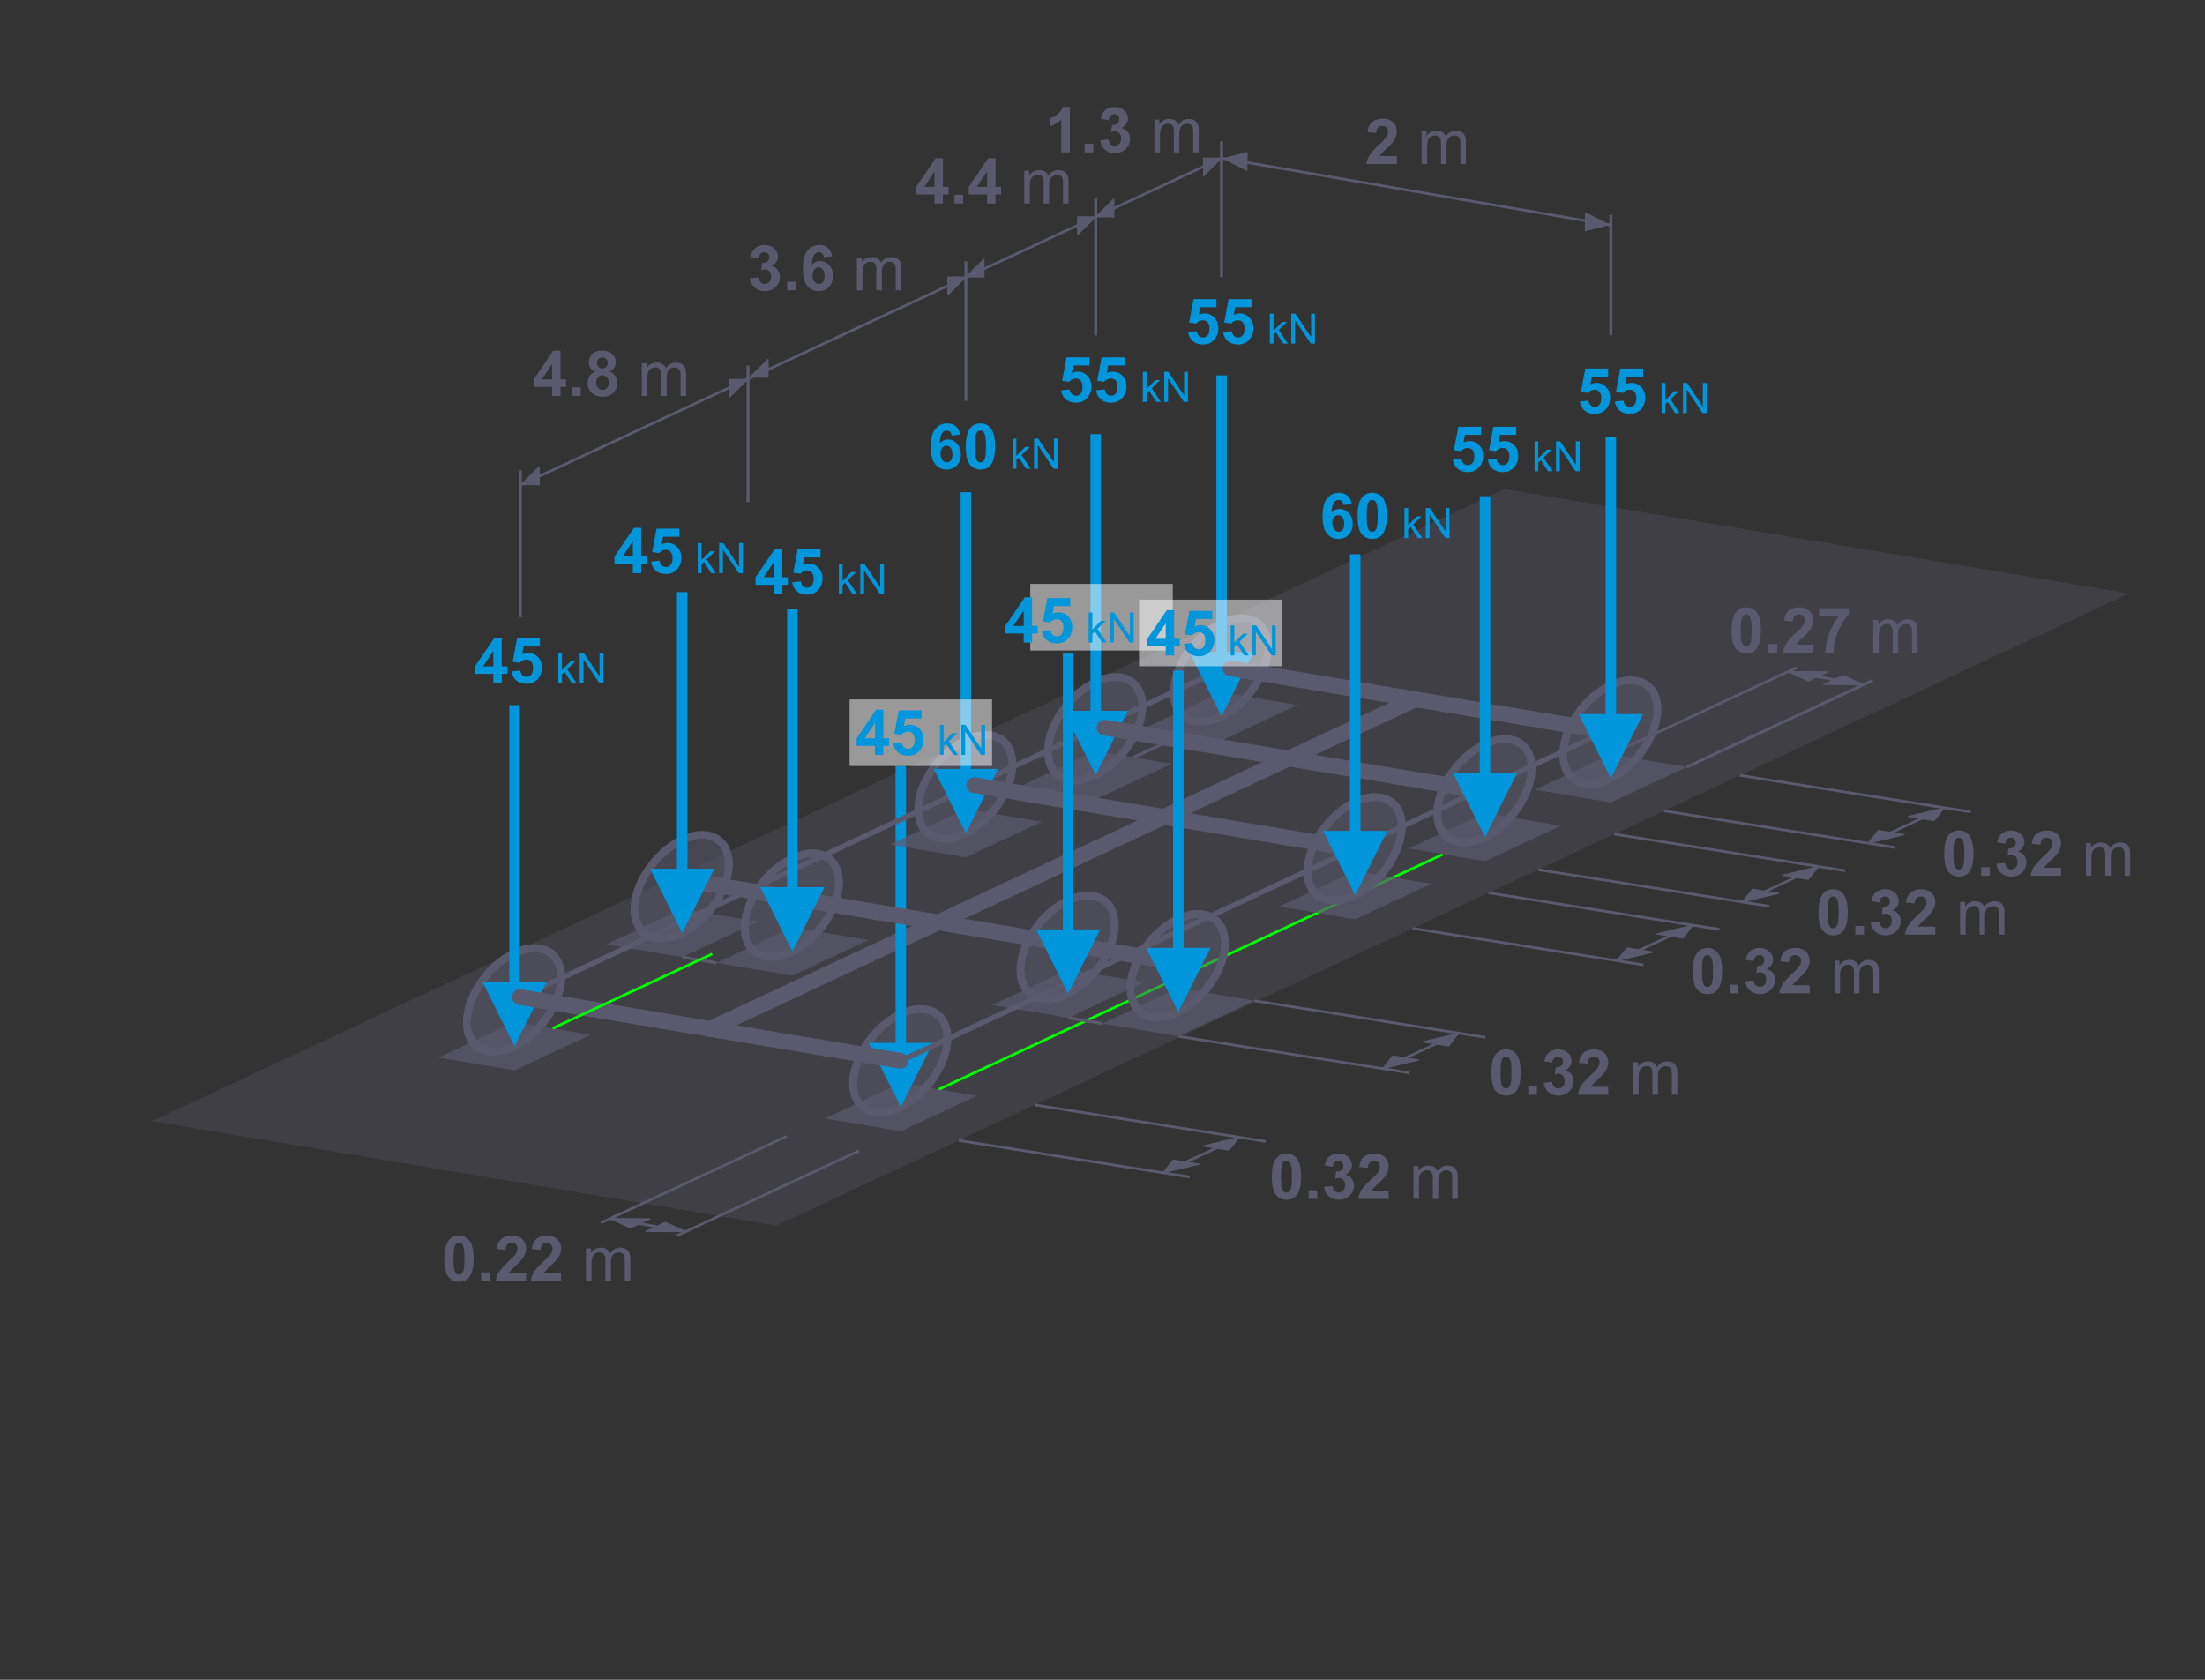 <?xml version="1.0" encoding="UTF-8"?>
<!DOCTYPE svg PUBLIC "-//W3C//DTD SVG 1.1//EN" "http://www.w3.org/Graphics/SVG/1.1/DTD/svg11.dtd">
<!-- Creator: CorelDRAW -->
<svg xmlns="http://www.w3.org/2000/svg" xml:space="preserve" width="420px" height="320px" version="1.1" shape-rendering="geometricPrecision" text-rendering="geometricPrecision" image-rendering="optimizeQuality" fill-rule="evenodd" clip-rule="evenodd"
viewBox="0 0 420000 320000"
 xmlns:xlink="http://www.w3.org/1999/xlink"
 xmlns:xodm="http://www.corel.com/coreldraw/odm/2003">
 <rect x="0" y="0" width="420000" height="320000" fill="#333333" stroke="none"/>
 <g id="Layer_x0020_1">
  <rect fill="none" stroke="#5A5A6E" stroke-width="567" stroke-miterlimit="22.926" x="-69124" y="-40406" width="41975" height="67556"/>
  <polygon fill="#5A5A6E" fill-opacity="0.302" points="286558,93173 405560,113054 147918,233467 28916,213586 "/>
  <line fill="none" stroke="#5A5A6E" stroke-width="3000" stroke-linecap="round" stroke-linejoin="round" stroke-miterlimit="22.926" x1="135242" y1="196012" x2="269418" y2= "133298" />
  <line fill="none" stroke="#5A5A6E" stroke-width="500" stroke-miterlimit="22.926" x1="182617" y1="217251" x2="226609" y2= "224219" />
  <line fill="none" stroke="#5A5A6E" stroke-width="500" stroke-miterlimit="22.926" x1="197092" y1="210484" x2="241086" y2= "217452" />
  <polygon fill="#5A5A6E" stroke="#5A5A6E" stroke-width="215" stroke-linejoin="round" stroke-miterlimit="22.926" points="228394,221765 223466,220984 221535,223415 "/>
  <polygon fill="#5A5A6E" stroke="#5A5A6E" stroke-width="215" stroke-linejoin="round" stroke-miterlimit="22.926" points="229155,218316 234082,219096 236013,216664 "/>
  <line fill="none" stroke="#5A5A6E" stroke-width="500" stroke-miterlimit="22.926" x1="221535" y1="223415" x2="236013" y2= "216664" />
  <line fill="none" stroke="#5A5A6E" stroke-width="500" stroke-miterlimit="22.926" x1="114458" y1="232960" x2="149840" y2= "216460" />
  <line fill="none" stroke="#5A5A6E" stroke-width="500" stroke-miterlimit="22.926" x1="128951" y1="235387" x2="163614" y2= "219223" />
  <polygon fill="#5A5A6E" stroke="#5A5A6E" stroke-width="215" stroke-linejoin="round" stroke-miterlimit="22.926" points="126715,232852 123024,234574 130600,234617 "/>
  <polygon fill="#5A5A6E" stroke="#5A5A6E" stroke-width="215" stroke-linejoin="round" stroke-miterlimit="22.926" points="120096,233909 123788,232190 116212,232141 "/>
  <line fill="none" stroke="#5A5A6E" stroke-width="500" stroke-miterlimit="22.926" x1="116212" y1="232142" x2="130601" y2= "234617" />
  <g id="_2514852929424">
   <polygon fill="#5A5A6E" fill-opacity="0.702" points="171573,206310 186066,208738 171588,215504 157096,213077 "/>
   <g>
    <path fill="#5A5A6E" fill-opacity="0.502" d="M171580 193149l0 0c4909,-2296 8879,-204 8879,4622l0 0c0,4827 -3970,10725 -8879,13136l0 0c-4973,2442 -9090,421 -9090,-4520l0 0c0,-4942 4117,-10911 9090,-13238z"/>
    <path id="_1" fill="none" stroke="#5A5A6E" stroke-width="1500" stroke-linecap="round" stroke-linejoin="round" stroke-miterlimit="22.926" d="M171580 193149l0 0c4909,-2296 8879,-204 8879,4622l0 0c0,4827 -3970,10725 -8879,13136l0 0c-4973,2442 -9090,421 -9090,-4520l0 0c0,-4942 4117,-10911 9090,-13238z"/>
   </g>
   <path fill="none" stroke="#5A5A6E" stroke-width="1000" stroke-miterlimit="22.926" d="M171490 200756l0 0c730,-341 1320,-30 1320,688l0 0c0,718 -590,1595 -1320,1953l0 0c-739,363 -1352,63 -1352,-672l0 0c0,-735 613,-1622 1352,-1969z"/>
   <g>
    <path fill="#0096DC" fill-rule="nonzero" d="M170580 199303l0 -53354 2000 0 0 53354 -2000 0zm1000 11604l-6124 -12245 12245 0 -6121 12245z"/>
   </g>
  </g>
  <line fill="none" stroke="#5A5A6E" stroke-width="1000" stroke-linecap="round" stroke-linejoin="round" stroke-miterlimit="22.926" x1="99116" y1="189961" x2="233324" y2= "127233" />
  <line fill="none" stroke="#5A5A6E" stroke-width="1000" stroke-linecap="round" stroke-linejoin="round" stroke-miterlimit="22.926" x1="171581" y1="202080" x2="306934" y2= "138816" />
  <path fill="#5A5A6E" fill-rule="nonzero" d="M87421 235387c831,0 1482,298 1952,894 558,704 838,1874 838,3506 0,1630 -282,2802 -845,3514 -466,588 -1114,882 -1945,882 -836,0 -1510,-322 -2022,-966 -512,-644 -768,-1794 -768,-3446 0,-1622 282,-2790 844,-3502 466,-588 1114,-882 1946,-882zm0 1368c-196,0 -372,64 -524,192 -154,126 -274,354 -358,684 -112,426 -168,1146 -168,2156 0,1012 50,1706 150,2084 100,378 226,630 378,756 152,126 326,188 522,188 196,0 372,-64 526,-192 152,-126 272,-354 356,-684 112,-422 168,-1140 168,-2152 0,-1010 -50,-1704 -150,-2082 -100,-378 -226,-632 -378,-758 -152,-128 -326,-192 -522,-192z"/>
  <polygon id="_1_288" fill="#5A5A6E" fill-rule="nonzero" points="91653,244027 91653,242383 93296,242383 93296,244027 "/>
  <path id="_2" fill="#5A5A6E" fill-rule="nonzero" d="M100206 242503l0 1524 -5771 0c62,-580 250,-1128 562,-1646 312,-518 930,-1206 1850,-2064 742,-692 1196,-1162 1364,-1408 226,-340 340,-676 340,-1010 0,-368 -98,-650 -296,-848 -196,-198 -468,-296 -814,-296 -344,0 -616,104 -820,312 -202,206 -318,550 -350,1032l-1644 -164c98,-908 404,-1560 920,-1956 516,-394 1160,-592 1934,-592 848,0 1514,230 2000,688 484,458 725,1028 725,1710 0,388 -69,756 -207,1108 -138,350 -358,716 -660,1100 -198,256 -560,622 -1080,1100 -522,478 -852,794 -990,952 -140,156 -252,310 -338,458l3275 0z"/>
  <path id="_3" fill="#5A5A6E" fill-rule="nonzero" d="M106880 242503l0 1524 -5772 0c63,-580 250,-1128 563,-1646 312,-518 930,-1206 1849,-2064 743,-692 1196,-1162 1364,-1408 226,-340 341,-676 341,-1010 0,-368 -98,-650 -297,-848 -195,-198 -468,-296 -813,-296 -345,0 -616,104 -820,312 -203,206 -319,550 -351,1032l-1643 -164c97,-908 404,-1560 919,-1956 517,-394 1160,-592 1935,-592 847,0 1514,230 1999,688 485,458 726,1028 726,1710 0,388 -69,756 -207,1108 -138,350 -358,716 -661,1100 -197,256 -559,622 -1080,1100 -521,478 -851,794 -989,952 -140,156 -252,310 -338,458l3275 0z"/>
  <path id="_4" fill="#5A5A6E" fill-rule="nonzero" d="M111609 244027l0 -6228 947 0 0 880c195,-304 455,-550 779,-734 324,-186 692,-278 1106,-278 459,0 838,96 1132,286 293,192 502,458 621,802 497,-726 1139,-1088 1931,-1088 619,0 1097,170 1429,512 335,342 502,868 502,1578l0 4270 -1056 0 0 -3920c0,-420 -36,-724 -104,-910 -68,-186 -191,-334 -373,-448 -180,-114 -392,-170 -635,-170 -440,0 -803,146 -1093,436 -290,292 -434,758 -434,1398l0 3614 -1056 0 0 -4042c0,-468 -87,-820 -259,-1054 -171,-234 -453,-352 -843,-352 -296,0 -571,78 -823,234 -252,156 -433,384 -547,686 -112,300 -169,734 -169,1300l0 3228 -1055 0z"/>
  <line fill="none" stroke="#5A5A6E" stroke-width="567" stroke-miterlimit="22.926" x1="128850" y1="167259" x2="149839" y2= "170882" />
  <line fill="none" stroke="#5A5A6E" stroke-width="567" stroke-miterlimit="22.926" x1="201982" y1="179577" x2="222971" y2= "183200" />
  <line fill="none" stroke="#5A5A6E" stroke-width="3000" stroke-linecap="round" stroke-linejoin="round" stroke-miterlimit="22.926" x1="129262" y1="167435" x2="223390" y2= "183200" />
  <line fill="none" stroke="#5A5A6E" stroke-width="500" stroke-miterlimit="22.926" x1="99295" y1="92324" x2="232676" y2= "30127" />
  <line fill="none" stroke="#5A5A6E" stroke-width="567" stroke-miterlimit="22.926" x1="99116" y1="117577" x2="99116" y2= "89628" />
  <polygon fill="#5A5A6E" stroke="#5A5A6E" stroke-width="215" stroke-linejoin="round" stroke-miterlimit="22.926" points="138962,72265 138962,75640 142391,72265 "/>
  <polygon fill="#5A5A6E" stroke="#5A5A6E" stroke-width="215" stroke-linejoin="round" stroke-miterlimit="22.926" points="102693,92324 102693,88949 99264,92324 "/>
  <path fill="#5A5A6E" fill-rule="nonzero" d="M105165 75436l0 -1728 -3504 0 0 -1434 3716 -5466 1384 0 0 5460 1068 0 0 1440 -1068 0 0 1728 -1596 0zm0 -3168l0 -2934 -1964 2934 1964 0z"/>
  <path id="_1_289" fill="#5A5A6E" fill-rule="nonzero" d="M113365 70790c-424,-180 -734,-426 -926,-742 -194,-314 -290,-660 -290,-1034 0,-642 224,-1172 670,-1590 446,-418 1082,-628 1904,-628 816,0 1448,210 1898,628 450,418 676,948 676,1590 0,398 -104,752 -312,1064 -206,310 -498,548 -874,712 478,192 840,472 1090,840 248,370 372,794 372,1276 0,796 -252,1442 -758,1940 -504,497 -1176,746 -2016,746 -780,0 -1428,-206 -1948,-618 -612,-484 -918,-1152 -918,-1998 0,-466 116,-894 346,-1284 230,-390 592,-690 1086,-902zm344 -1656c0,328 92,586 276,770 186,184 432,276 738,276 312,0 560,-94 746,-280 186,-186 280,-444 280,-772 0,-310 -92,-558 -276,-744 -186,-186 -430,-280 -732,-280 -316,0 -566,94 -752,282 -186,188 -280,438 -280,748zm-156 3684c0,458 116,814 348,1070 232,256 520,384 866,384 340,0 620,-124 842,-370 222,-246 332,-602 332,-1066 0,-406 -112,-732 -338,-978 -226,-246 -512,-370 -858,-370 -402,0 -700,140 -898,420 -196,280 -294,582 -294,910z"/>
  <polygon id="_2_290" fill="#5A5A6E" fill-rule="nonzero" points="108959,75436 108959,73792 110603,73792 110603,75436 "/>
  <path id="_3_291" fill="#5A5A6E" fill-rule="nonzero" d="M122241 75436l0 -6228 948 0 0 880c194,-304 454,-550 778,-734 324,-186 692,-278 1106,-278 460,0 838,96 1132,286 294,192 502,458 622,802 496,-726 1138,-1088 1930,-1088 620,0 1098,170 1430,512 334,342 502,868 502,1578l0 4270 -1056 0 0 -3920c0,-420 -36,-724 -104,-910 -68,-186 -192,-334 -374,-448 -180,-114 -392,-170 -634,-170 -440,0 -804,146 -1094,436 -290,292 -434,758 -434,1398l0 3614 -1056 0 0 -4042c0,-468 -86,-820 -258,-1054 -172,-234 -454,-352 -844,-352 -296,0 -570,78 -822,234 -252,156 -434,384 -548,686 -112,300 -168,734 -168,1300l0 3228 -1056 0z"/>
  <path fill="#0096DC" fill-rule="nonzero" d="M120535 109187l0 -1728 -3504 0 0 -1434 3716 -5466 1384 0 0 5460 1068 0 0 1440 -1068 0 0 1728 -1596 0zm0 -3168l0 -2934 -1964 2934 1964 0z"/>
  <path id="_1_292" fill="#0096DC" fill-rule="nonzero" d="M124005 106981l1644 -170c48,372 186,668 416,886 232,218 498,326 800,326 344,0 636,-140 874,-422 238,-282 358,-706 358,-1272 0,-532 -118,-930 -356,-1196 -236,-266 -544,-398 -924,-398 -474,0 -900,208 -1276,624l-1332 -192 840 -4464 4356 0 0 1536 -3106 0 -260 1462c366,-182 742,-274 1126,-274 732,0 1352,266 1860,800 510,532 764,1224 764,2076 0,710 -206,1342 -616,1900 -560,760 -1336,1140 -2328,1140 -794,0 -1442,-214 -1942,-640 -502,-428 -800,-1000 -898,-1722z"/>
  <polygon id="_2_293" fill="#0096DC" fill-rule="nonzero" points="132904,109187 132904,103459 133608,103459 133608,106721 135272,105035 136182,105035 134598,106577 136341,109187 135475,109187 134096,107065 133608,107540 133608,109187 "/>
  <polygon id="_3_294" fill="#0096DC" fill-rule="nonzero" points="136981,109187 136981,103459 137760,103459 140765,107955 140765,103459 141493,103459 141493,109187 140715,109187 137709,104691 137709,109187 "/>
  <line fill="none" stroke="#5A5A6E" stroke-width="567" stroke-miterlimit="22.926" x1="142475" y1="95667" x2="142475" y2= "69630" />
  <path fill="#0096DC" fill-rule="nonzero" d="M147416 113129l0 -1728 -3504 0 0 -1434 3716 -5466 1384 0 0 5460 1068 0 0 1440 -1068 0 0 1728 -1596 0zm0 -3168l0 -2934 -1964 2934 1964 0z"/>
  <path id="_1_295" fill="#0096DC" fill-rule="nonzero" d="M150886 110923l1644 -170c48,372 186,668 416,886 232,218 498,326 800,326 344,0 636,-140 874,-422 238,-282 358,-706 358,-1272 0,-532 -118,-930 -356,-1196 -236,-266 -544,-398 -924,-398 -474,0 -900,208 -1276,624l-1332 -192 840 -4464 4356 0 0 1536 -3106 0 -260 1462c366,-182 742,-274 1126,-274 732,0 1352,266 1860,800 510,532 764,1224 764,2076 0,710 -206,1342 -616,1900 -560,760 -1336,1140 -2328,1140 -794,0 -1442,-214 -1942,-640 -502,-428 -800,-1000 -898,-1722z"/>
  <polygon id="_2_296" fill="#0096DC" fill-rule="nonzero" points="159785,113129 159785,107401 160489,107401 160489,110664 162153,108977 163063,108977 161479,110520 163223,113129 162356,113129 160977,111008 160489,111482 160489,113129 "/>
  <polygon id="_3_297" fill="#0096DC" fill-rule="nonzero" points="163863,113129 163863,107401 164641,107401 167647,111897 167647,107401 168375,107401 168375,113129 167596,113129 164591,108633 164591,113129 "/>
  <path fill="#0096DC" fill-rule="nonzero" d="M202109 74356l1644 -170c48,372 186,668 416,886 232,218 498,326 800,326 344,0 636,-140 874,-422 238,-282 358,-706 358,-1272 0,-532 -118,-930 -356,-1196 -236,-266 -544,-398 -924,-398 -474,0 -900,208 -1276,624l-1332 -192 840 -4464 4356 0 0 1536 -3106 0 -260 1462c366,-182 742,-274 1126,-274 732,0 1352,266 1860,800 510,532 764,1224 764,2076 0,710 -206,1341 -616,1900 -560,760 -1336,1139 -2328,1139 -794,0 -1442,-214 -1942,-639 -502,-428 -800,-1000 -898,-1722z"/>
  <path id="_1_298" fill="#0096DC" fill-rule="nonzero" d="M208783 74356l1644 -170c48,372 186,668 416,886 232,218 498,326 800,326 344,0 635,-140 874,-422 238,-282 358,-706 358,-1272 0,-532 -118,-930 -356,-1196 -237,-266 -544,-398 -925,-398 -473,0 -899,208 -1275,624l-1332 -192 840 -4464 4356 0 0 1536 -3106 0 -260 1462c366,-182 741,-274 1126,-274 731,0 1351,266 1859,800 511,532 765,1224 765,2076 0,710 -206,1341 -616,1900 -560,760 -1336,1139 -2328,1139 -794,0 -1442,-214 -1942,-639 -502,-428 -800,-1000 -898,-1722z"/>
  <polygon id="_2_299" fill="#0096DC" fill-rule="nonzero" points="217682,76562 217682,70834 218386,70834 218386,74096 220050,72410 220959,72410 219375,73952 221119,76562 220253,76562 218874,74440 218386,74915 218386,76562 "/>
  <polygon id="_3_300" fill="#0096DC" fill-rule="nonzero" points="221759,76562 221759,70834 222538,70834 225543,75330 225543,70834 226271,70834 226271,76562 225492,76562 222487,72066 222487,76562 "/>
  <path fill="#5A5A6E" fill-rule="nonzero" d="M245037 219756c831,0 1482,298 1952,894 558,704 838,1874 838,3506 0,1630 -282,2802 -844,3514 -467,588 -1115,882 -1946,882 -836,0 -1510,-322 -2022,-966 -512,-644 -768,-1794 -768,-3446 0,-1622 282,-2790 844,-3502 466,-588 1114,-882 1946,-882zm0 1368c-196,0 -372,64 -524,192 -154,126 -274,354 -358,684 -112,426 -168,1146 -168,2156 0,1012 50,1706 150,2084 100,378 226,630 378,756 152,126 326,188 522,188 196,0 372,-64 526,-192 152,-126 272,-354 356,-684 112,-422 168,-1140 168,-2152 0,-1010 -50,-1704 -150,-2082 -100,-378 -226,-632 -378,-758 -152,-128 -326,-192 -522,-192z"/>
  <polygon id="_1_301" fill="#5A5A6E" fill-rule="nonzero" points="249269,228396 249269,226752 250912,226752 250912,228396 "/>
  <path id="_2_302" fill="#5A5A6E" fill-rule="nonzero" d="M252207 226118l1596 -194c50,408 186,720 408,936 222,216 490,324 804,324 338,0 622,-130 854,-388 230,-258 346,-606 346,-1046 0,-414 -110,-744 -332,-986 -222,-242 -492,-364 -812,-364 -210,0 -460,42 -752,124l182 -1336c444,12 782,-86 1016,-292 234,-204 350,-478 350,-820 0,-290 -86,-520 -258,-694 -172,-172 -400,-258 -686,-258 -282,0 -522,98 -720,294 -200,196 -320,482 -364,858l-1512 -258c106,-524 264,-942 478,-1256 212,-312 510,-558 890,-738 380,-178 808,-268 1280,-268 808,0 1456,258 1944,776 402,424 604,904 604,1438 0,756 -412,1362 -1238,1812 491,106 884,342 1180,710 294,368 442,812 442,1332 0,754 -276,1398 -826,1930 -550,532 -1234,798 -2054,798 -776,0 -1420,-224 -1930,-674 -512,-448 -808,-1034 -890,-1760z"/>
  <path id="_3_303" fill="#5A5A6E" fill-rule="nonzero" d="M264496 226872l0 1524 -5772 0c63,-580 250,-1128 563,-1646 312,-518 930,-1206 1849,-2064 743,-692 1196,-1162 1364,-1408 226,-340 341,-676 341,-1010 0,-368 -98,-650 -297,-848 -195,-198 -468,-296 -813,-296 -345,0 -616,104 -820,312 -203,206 -319,550 -351,1032l-1643 -164c97,-908 404,-1560 919,-1956 517,-394 1160,-592 1935,-592 847,0 1514,230 1999,688 485,458 726,1028 726,1710 0,388 -69,756 -207,1108 -138,350 -358,716 -661,1100 -197,256 -559,622 -1080,1100 -521,478 -851,794 -989,952 -140,156 -252,310 -338,458l3275 0z"/>
  <path id="_4_304" fill="#5A5A6E" fill-rule="nonzero" d="M269225 228396l0 -6228 947 0 0 880c195,-304 455,-550 779,-734 324,-186 692,-278 1106,-278 459,0 838,96 1132,286 293,192 502,458 621,802 497,-726 1139,-1088 1931,-1088 620,0 1097,170 1429,512 335,342 502,868 502,1578l0 4270 -1056 0 0 -3920c0,-420 -36,-724 -104,-910 -68,-186 -191,-334 -373,-448 -180,-114 -392,-170 -635,-170 -439,0 -803,146 -1093,436 -290,292 -434,758 -434,1398l0 3614 -1056 0 0 -4042c0,-468 -87,-820 -259,-1054 -171,-234 -453,-352 -843,-352 -296,0 -571,78 -823,234 -252,156 -433,384 -547,686 -112,300 -169,734 -169,1300l0 3228 -1055 0z"/>
  <line fill="none" stroke="#5A5A6E" stroke-width="500" stroke-miterlimit="22.926" x1="238924" y1="190642" x2="282919" y2= "197610" />
  <polygon fill="#5A5A6E" stroke="#5A5A6E" stroke-width="215" stroke-linejoin="round" stroke-miterlimit="22.926" points="270226,201923 265299,201142 263367,203573 "/>
  <polygon fill="#5A5A6E" stroke="#5A5A6E" stroke-width="215" stroke-linejoin="round" stroke-miterlimit="22.926" points="270987,198474 275915,199254 277845,196822 "/>
  <line fill="none" stroke="#5A5A6E" stroke-width="500" stroke-miterlimit="22.926" x1="263367" y1="203573" x2="277845" y2= "196822" />
  <path fill="#5A5A6E" fill-rule="nonzero" d="M286869 199914c832,0 1482,298 1952,894 558,704 838,1874 838,3506 0,1630 -282,2802 -844,3514 -466,588 -1114,882 -1946,882 -836,0 -1510,-322 -2022,-966 -512,-644 -768,-1794 -768,-3446 0,-1622 282,-2790 844,-3502 466,-588 1114,-882 1946,-882zm0 1368c-196,0 -372,64 -524,192 -154,126 -274,354 -358,684 -112,426 -168,1146 -168,2156 0,1012 50,1706 150,2084 100,378 226,630 378,756 152,126 326,188 522,188 196,0 372,-64 526,-192 152,-126 272,-354 356,-684 112,-422 168,-1140 168,-2152 0,-1010 -50,-1704 -150,-2082 -100,-378 -226,-632 -378,-758 -152,-128 -326,-192 -522,-192z"/>
  <polygon id="_1_305" fill="#5A5A6E" fill-rule="nonzero" points="291101,208554 291101,206910 292745,206910 292745,208554 "/>
  <path id="_2_306" fill="#5A5A6E" fill-rule="nonzero" d="M294039 206276l1596 -194c50,408 186,720 408,936 222,216 490,324 804,324 338,0 622,-130 854,-388 230,-258 346,-606 346,-1046 0,-414 -110,-744 -332,-986 -222,-242 -492,-364 -812,-364 -210,0 -460,42 -752,124l182 -1336c444,12 782,-86 1016,-292 234,-204 350,-478 350,-820 0,-290 -86,-520 -258,-694 -172,-172 -400,-258 -686,-258 -282,0 -522,98 -720,294 -200,196 -320,482 -364,858l-1512 -258c106,-524 264,-942 478,-1256 212,-312 510,-558 890,-738 380,-178 808,-268 1280,-268 808,0 1456,258 1944,776 402,424 604,904 604,1438 0,756 -412,1362 -1238,1812 492,106 884,342 1180,710 294,368 442,812 442,1332 0,754 -276,1398 -826,1930 -550,532 -1234,798 -2054,798 -776,0 -1420,-224 -1930,-674 -512,-448 -808,-1034 -890,-1760z"/>
  <path id="_3_307" fill="#5A5A6E" fill-rule="nonzero" d="M306329 207030l0 1524 -5772 0c62,-580 250,-1128 562,-1646 312,-518 930,-1206 1850,-2064 742,-692 1196,-1162 1364,-1408 226,-340 340,-676 340,-1010 0,-368 -98,-650 -296,-848 -196,-198 -468,-296 -814,-296 -344,0 -616,104 -820,312 -202,206 -318,550 -350,1032l-1644 -164c98,-908 404,-1560 920,-1956 516,-394 1160,-592 1934,-592 848,0 1514,230 2000,688 484,458 726,1028 726,1710 0,388 -70,756 -208,1108 -138,350 -358,716 -660,1100 -198,256 -560,622 -1080,1100 -522,478 -852,794 -990,952 -140,156 -252,310 -338,458l3276 0z"/>
  <path id="_4_308" fill="#5A5A6E" fill-rule="nonzero" d="M311057 208554l0 -6228 948 0 0 880c194,-304 454,-550 778,-734 324,-186 692,-278 1106,-278 460,0 838,96 1132,286 294,192 502,458 622,802 496,-726 1138,-1088 1930,-1088 620,0 1098,170 1430,512 334,342 502,868 502,1578l0 4270 -1056 0 0 -3920c0,-420 -36,-724 -104,-910 -68,-186 -192,-334 -374,-448 -180,-114 -392,-170 -634,-170 -440,0 -804,146 -1094,436 -290,292 -434,758 -434,1398l0 3614 -1056 0 0 -4042c0,-468 -86,-820 -258,-1054 -172,-234 -454,-352 -844,-352 -296,0 -570,78 -822,234 -252,156 -434,384 -548,686 -112,300 -168,734 -168,1300l0 3228 -1056 0z"/>
  <g id="_2514852985632">
   <line fill="none" stroke="#5A5A6E" stroke-width="500" stroke-miterlimit="22.926" x1="356700" y1="129611" x2="321317" y2= "146110" />
   <line fill="none" stroke="#5A5A6E" stroke-width="500" stroke-miterlimit="22.926" x1="342207" y1="127183" x2="307544" y2= "143347" />
   <polygon fill="#5A5A6E" stroke="#5A5A6E" stroke-width="215" stroke-linejoin="round" stroke-miterlimit="22.926" points="344443,129718 348133,127996 340557,127953 "/>
   <polygon fill="#5A5A6E" stroke="#5A5A6E" stroke-width="215" stroke-linejoin="round" stroke-miterlimit="22.926" points="351061,128661 347369,130380 354946,130429 "/>
   <line fill="none" stroke="#5A5A6E" stroke-width="500" stroke-miterlimit="22.926" x1="354946" y1="130428" x2="340557" y2= "127953" />
  </g>
  <path fill="#5A5A6E" fill-rule="nonzero" d="M332620 115694c832,0 1482,298 1952,894 558,704 838,1874 838,3506 0,1630 -282,2802 -844,3514 -466,588 -1114,881 -1946,881 -836,0 -1510,-322 -2022,-965 -512,-644 -768,-1794 -768,-3446 0,-1622 282,-2791 844,-3502 466,-588 1114,-882 1946,-882zm0 1368c-196,0 -372,64 -524,192 -154,126 -274,354 -358,684 -112,426 -168,1146 -168,2156 0,1011 50,1706 150,2084 100,378 226,630 378,756 152,126 326,187 522,187 196,0 372,-63 526,-191 152,-126 272,-354 356,-684 112,-423 168,-1141 168,-2152 0,-1010 -50,-1704 -150,-2082 -100,-378 -226,-632 -378,-758 -152,-128 -326,-192 -522,-192z"/>
  <polygon id="_1_309" fill="#5A5A6E" fill-rule="nonzero" points="336852,124334 336852,122689 338496,122689 338496,124334 "/>
  <path id="_2_310" fill="#5A5A6E" fill-rule="nonzero" d="M345406 122810l0 1524 -5772 0c62,-580 250,-1128 562,-1647 312,-517 930,-1205 1850,-2063 742,-692 1196,-1162 1364,-1408 226,-340 340,-676 340,-1010 0,-368 -98,-650 -296,-848 -196,-198 -468,-296 -814,-296 -344,0 -616,104 -820,312 -202,206 -318,550 -350,1031l-1644 -163c98,-908 404,-1560 920,-1956 516,-394 1160,-592 1934,-592 848,0 1514,230 2000,688 484,458 726,1028 726,1710 0,388 -70,756 -208,1108 -138,350 -358,715 -660,1100 -198,256 -560,622 -1080,1100 -522,478 -852,794 -990,952 -140,155 -252,310 -338,458l3276 0z"/>
  <path id="_3_311" fill="#5A5A6E" fill-rule="nonzero" d="M346512 117374l0 -1524 5640 0 0 1200c-466,458 -938,1114 -1420,1970 -480,856 -848,1766 -1100,2730 -252,964 -376,1826 -372,2584l-1584 0c28,-1190 272,-2404 734,-3642 464,-1236 1080,-2344 1854,-3318l-3752 0z"/>
  <path id="_4_312" fill="#5A5A6E" fill-rule="nonzero" d="M356808 124334l0 -6228 948 0 0 880c194,-304 454,-550 778,-734 324,-186 692,-278 1106,-278 460,0 838,96 1132,285 294,193 502,459 622,803 496,-726 1138,-1088 1930,-1088 620,0 1098,170 1430,512 334,342 502,868 502,1578l0 4270 -1056 0 0 -3920c0,-420 -36,-724 -104,-910 -68,-186 -192,-334 -374,-448 -180,-114 -392,-170 -634,-170 -440,0 -804,146 -1094,436 -290,292 -434,758 -434,1398l0 3614 -1056 0 0 -4042c0,-468 -86,-820 -258,-1054 -172,-234 -454,-352 -844,-352 -296,0 -570,78 -822,234 -252,156 -434,384 -548,686 -112,300 -168,734 -168,1299l0 3229 -1056 0z"/>
  <line fill="none" stroke="#5A5A6E" stroke-width="500" stroke-miterlimit="22.926" x1="356700" y1="129611" x2="321317" y2= "146110" />
  <g id="_2514852982752">
   <polygon fill="#5A5A6E" fill-opacity="0.702" points="98008,194695 112501,197123 98023,203890 83530,201462 "/>
   <g>
    <path fill="#5A5A6E" fill-opacity="0.502" d="M98015 181535l0 0c4909,-2297 8879,-205 8879,4622l0 0c0,4826 -3970,10725 -8879,13136l0 0c-4973,2442 -9090,421 -9090,-4521l0 0c0,-4941 4117,-10911 9090,-13237z"/>
    <path id="_1_313" fill="none" stroke="#5A5A6E" stroke-width="1500" stroke-linecap="round" stroke-linejoin="round" stroke-miterlimit="22.926" d="M98015 181535l0 0c4909,-2297 8879,-205 8879,4622l0 0c0,4826 -3970,10725 -8879,13136l0 0c-4973,2442 -9090,421 -9090,-4521l0 0c0,-4941 4117,-10911 9090,-13237z"/>
   </g>
   <path fill="none" stroke="#5A5A6E" stroke-width="1000" stroke-miterlimit="22.926" d="M97925 189142l0 0c730,-341 1320,-30 1320,688l0 0c0,717 -590,1594 -1320,1953l0 0c-739,363 -1352,63 -1352,-672l0 0c0,-735 613,-1623 1352,-1969z"/>
   <g>
    <path fill="#0096DC" fill-rule="nonzero" d="M97015 187688l0 -53350 2000 0 0 53350 -2000 0zm1000 11605l-6124 -12245 12245 0 -6121 12245z"/>
   </g>
  </g>
  <line fill="none" stroke="#5A5A6E" stroke-width="3000" stroke-linecap="round" stroke-linejoin="round" stroke-miterlimit="22.926" x1="99010" y1="189943" x2="171474" y2= "202080" />
  <line fill="none" stroke="lime" stroke-width="500" stroke-miterlimit="22.926" x1="178819" y1="207524" x2="274834" y2= "162751" />
  <line fill="none" stroke="#5A5A6E" stroke-width="567" stroke-miterlimit="22.926" x1="203460" y1="193893" x2="209956" y2= "194981" />
  <line fill="none" stroke="#5A5A6E" stroke-width="567" stroke-miterlimit="22.926" x1="129950" y1="182334" x2="136447" y2= "183422" />
  <g id="_2514852977376">
   <g>
    <polygon fill="#5A5A6E" fill-opacity="0.702" points="183967,154124 198460,156552 183982,163318 169489,160891 "/>
    <g>
     <path fill="#5A5A6E" fill-opacity="0.502" d="M183975 140964l0 0c4908,-2297 8878,-205 8878,4622l0 0c0,4826 -3970,10725 -8878,13136l0 0c-4974,2442 -9091,421 -9091,-4521l0 0c0,-4942 4117,-10911 9091,-13237z"/>
     <path id="_1_314" fill="none" stroke="#5A5A6E" stroke-width="1500" stroke-linecap="round" stroke-linejoin="round" stroke-miterlimit="22.926" d="M183975 140964l0 0c4908,-2297 8878,-205 8878,4622l0 0c0,4826 -3970,10725 -8878,13136l0 0c-4974,2442 -9091,421 -9091,-4521l0 0c0,-4942 4117,-10911 9091,-13237z"/>
    </g>
    <path fill="none" stroke="#5A5A6E" stroke-width="1000" stroke-miterlimit="22.926" d="M183884 148571l0 0c730,-342 1320,-30 1320,687l0 0c0,718 -590,1595 -1320,1954l0 0c-739,363 -1351,62 -1351,-672l0 0c0,-735 612,-1623 1351,-1969z"/>
    <g>
     <path fill="#0096DC" fill-rule="nonzero" d="M182974 147117l0 -53351 2001 0 0 53351 -2001 0zm1001 11605l-6125 -12245 12245 0 -6120 12245z"/>
    </g>
   </g>
   <g>
    <polygon fill="#5A5A6E" fill-opacity="0.702" points="208702,143062 223195,145490 208717,152256 194225,149829 "/>
    <g>
     <path fill="#5A5A6E" fill-opacity="0.502" d="M208710 129902l0 0c4908,-2297 8878,-205 8878,4622l0 0c0,4826 -3970,10724 -8878,13135l0 0c-4973,2442 -9091,422 -9091,-4520l0 0c0,-4942 4118,-10911 9091,-13237z"/>
     <path id="_1_315" fill="none" stroke="#5A5A6E" stroke-width="1500" stroke-linecap="round" stroke-linejoin="round" stroke-miterlimit="22.926" d="M208710 129902l0 0c4908,-2297 8878,-205 8878,4622l0 0c0,4826 -3970,10724 -8878,13135l0 0c-4973,2442 -9091,422 -9091,-4520l0 0c0,-4942 4118,-10911 9091,-13237z"/>
    </g>
    <path fill="none" stroke="#5A5A6E" stroke-width="1000" stroke-miterlimit="22.926" d="M208620 137509l0 0c729,-342 1320,-31 1320,687l0 0c0,718 -591,1595 -1320,1953l0 0c-740,364 -1352,63 -1352,-672l0 0c0,-735 612,-1622 1352,-1968z"/>
    <g>
     <path fill="#0096DC" fill-rule="nonzero" d="M207710 136055l0 -53351 2000 0 0 53351 -2000 0zm1000 11604l-6125 -12245 12245 0 -6120 12245z"/>
    </g>
   </g>
   <g>
    <polygon fill="#5A5A6E" fill-opacity="0.702" points="232668,131871 247161,134298 232683,141065 218191,138637 "/>
    <g>
     <path fill="#5A5A6E" fill-opacity="0.502" d="M232676 118710l0 0c4909,-2296 8878,-204 8878,4622l0 0c0,4827 -3969,10725 -8878,13136l0 0c-4973,2442 -9091,421 -9091,-4520l0 0c0,-4942 4118,-10911 9091,-13238z"/>
     <path id="_1_316" fill="none" stroke="#5A5A6E" stroke-width="1500" stroke-linecap="round" stroke-linejoin="round" stroke-miterlimit="22.926" d="M232676 118710l0 0c4909,-2296 8878,-204 8878,4622l0 0c0,4827 -3969,10725 -8878,13136l0 0c-4973,2442 -9091,421 -9091,-4520l0 0c0,-4942 4118,-10911 9091,-13238z"/>
    </g>
    <path fill="none" stroke="#5A5A6E" stroke-width="1000" stroke-miterlimit="22.926" d="M232586 126318l0 0c730,-342 1320,-31 1320,687l0 0c0,718 -590,1595 -1320,1953l0 0c-740,363 -1352,63 -1352,-672l0 0c0,-735 612,-1622 1352,-1968z"/>
    <g>
     <path fill="#0096DC" fill-rule="nonzero" d="M231676 124864l0 -53351 2000 0 0 53351 -2000 0zm1000 11604l-6124 -12245 12244 0 -6120 12245z"/>
    </g>
   </g>
  </g>
  <line fill="none" stroke="lime" stroke-width="500" stroke-miterlimit="22.926" x1="105254" y1="195909" x2="135654" y2= "181733" />
  <line fill="none" stroke="#5A5A6E" stroke-width="567" stroke-miterlimit="22.926" x1="215949" y1="144276" x2="225437" y2= "139851" />
  <line fill="none" stroke="#5A5A6E" stroke-width="500" stroke-miterlimit="22.926" x1="269055" y1="176852" x2="313047" y2= "183819" />
  <line fill="none" stroke="#5A5A6E" stroke-width="500" stroke-miterlimit="22.926" x1="283531" y1="170085" x2="327525" y2= "177053" />
  <polygon fill="#5A5A6E" stroke="#5A5A6E" stroke-width="215" stroke-linejoin="round" stroke-miterlimit="22.926" points="314832,181366 309905,180585 307974,183016 "/>
  <polygon fill="#5A5A6E" stroke="#5A5A6E" stroke-width="215" stroke-linejoin="round" stroke-miterlimit="22.926" points="315593,177917 320521,178696 322452,176265 "/>
  <line fill="none" stroke="#5A5A6E" stroke-width="500" stroke-miterlimit="22.926" x1="307974" y1="183016" x2="322452" y2= "176265" />
  <path fill="#5A5A6E" fill-rule="nonzero" d="M325241 180585c832,0 1483,298 1953,894 558,704 838,1874 838,3506 0,1630 -282,2802 -845,3514 -466,588 -1114,882 -1946,882 -835,0 -1509,-322 -2022,-966 -511,-644 -767,-1794 -767,-3446 0,-1622 282,-2790 843,-3502 466,-588 1114,-882 1946,-882zm0 1368c-195,0 -371,64 -523,192 -154,126 -275,354 -358,684 -112,426 -169,1146 -169,2156 0,1012 51,1706 150,2084 101,378 227,630 379,756 152,126 326,188 521,188 197,0 373,-64 527,-192 151,-126 272,-354 356,-684 112,-422 168,-1140 168,-2152 0,-1010 -50,-1704 -151,-2082 -99,-378 -225,-632 -377,-758 -152,-128 -326,-192 -523,-192z"/>
  <polygon id="_1_317" fill="#5A5A6E" fill-rule="nonzero" points="329474,189225 329474,187581 331117,187581 331117,189225 "/>
  <path id="_2_318" fill="#5A5A6E" fill-rule="nonzero" d="M332412 186947l1596 -194c49,408 186,720 407,936 222,216 491,324 805,324 338,0 622,-130 853,-388 231,-258 347,-606 347,-1046 0,-414 -110,-744 -332,-986 -222,-242 -492,-364 -812,-364 -211,0 -461,42 -753,124l182 -1336c445,12 783,-86 1017,-292 234,-204 349,-478 349,-820 0,-290 -85,-520 -257,-694 -173,-172 -400,-258 -686,-258 -282,0 -522,98 -720,294 -201,196 -320,482 -364,858l-1512 -258c106,-524 263,-942 478,-1256 212,-312 509,-558 890,-738 379,-178 807,-268 1279,-268 809,0 1457,258 1944,776 403,424 604,904 604,1438 0,756 -411,1362 -1237,1812 491,106 883,342 1180,710 294,368 442,812 442,1332 0,754 -277,1398 -826,1930 -550,532 -1234,798 -2054,798 -777,0 -1420,-224 -1931,-674 -511,-448 -807,-1034 -889,-1760z"/>
  <path id="_3_319" fill="#5A5A6E" fill-rule="nonzero" d="M344701 187701l0 1524 -5772 0c62,-580 250,-1128 562,-1646 313,-518 931,-1206 1850,-2064 742,-692 1196,-1162 1364,-1408 226,-340 341,-676 341,-1010 0,-368 -99,-650 -297,-848 -196,-198 -468,-296 -813,-296 -345,0 -616,104 -821,312 -202,206 -318,550 -350,1032l-1643 -164c97,-908 404,-1560 919,-1956 517,-394 1160,-592 1934,-592 848,0 1514,230 2000,688 484,458 726,1028 726,1710 0,388 -69,756 -207,1108 -139,350 -359,716 -661,1100 -198,256 -560,622 -1080,1100 -522,478 -851,794 -990,952 -140,156 -252,310 -337,458l3275 0z"/>
  <path id="_4_320" fill="#5A5A6E" fill-rule="nonzero" d="M349429 189225l0 -6228 948 0 0 880c195,-304 454,-550 778,-734 324,-186 692,-278 1107,-278 459,0 837,96 1131,286 294,192 502,458 622,802 496,-726 1138,-1088 1930,-1088 620,0 1098,170 1430,512 334,342 502,868 502,1578l0 4270 -1056 0 0 -3920c0,-420 -36,-724 -104,-910 -68,-186 -192,-334 -374,-448 -180,-114 -392,-170 -634,-170 -440,0 -804,146 -1094,436 -290,292 -434,758 -434,1398l0 3614 -1055 0 0 -4042c0,-468 -87,-820 -259,-1054 -171,-234 -453,-352 -844,-352 -295,0 -570,78 -822,234 -252,156 -434,384 -548,686 -111,300 -168,734 -168,1300l0 3228 -1056 0z"/>
  <line fill="none" stroke="#5A5A6E" stroke-width="500" stroke-miterlimit="22.926" x1="224449" y1="197409" x2="268441" y2= "204377" />
  <line fill="none" stroke="#5A5A6E" stroke-width="500" stroke-miterlimit="22.926" x1="292983" y1="165669" x2="336975" y2= "172636" />
  <line fill="none" stroke="#5A5A6E" stroke-width="500" stroke-miterlimit="22.926" x1="307459" y1="158902" x2="351453" y2= "165870" />
  <polygon fill="#5A5A6E" stroke="#5A5A6E" stroke-width="215" stroke-linejoin="round" stroke-miterlimit="22.926" points="338760,170183 333833,169402 331901,171833 "/>
  <polygon fill="#5A5A6E" stroke="#5A5A6E" stroke-width="215" stroke-linejoin="round" stroke-miterlimit="22.926" points="339521,166734 344449,167513 346379,165082 "/>
  <line fill="none" stroke="#5A5A6E" stroke-width="500" stroke-miterlimit="22.926" x1="331901" y1="171833" x2="346379" y2= "165082" />
  <path fill="#5A5A6E" fill-rule="nonzero" d="M349169 169402c832,0 1482,298 1952,894 558,704 838,1874 838,3506 0,1630 -282,2802 -844,3514 -466,588 -1114,882 -1946,882 -836,0 -1509,-322 -2022,-966 -512,-644 -768,-1794 -768,-3446 0,-1622 282,-2790 844,-3502 466,-588 1114,-882 1946,-882zm0 1368c-196,0 -372,64 -524,192 -154,126 -274,354 -358,684 -112,426 -168,1146 -168,2156 0,1012 50,1706 150,2084 100,378 226,630 378,756 152,126 326,188 522,188 196,0 372,-64 526,-192 152,-126 272,-354 356,-684 112,-422 168,-1140 168,-2152 0,-1010 -50,-1704 -150,-2082 -100,-378 -226,-632 -378,-758 -152,-128 -326,-192 -522,-192z"/>
  <polygon id="_1_321" fill="#5A5A6E" fill-rule="nonzero" points="353401,178042 353401,176398 355045,176398 355045,178042 "/>
  <path id="_2_322" fill="#5A5A6E" fill-rule="nonzero" d="M356339 175764l1596 -194c50,408 186,720 408,936 222,216 490,324 805,324 337,0 621,-130 853,-388 230,-258 346,-606 346,-1046 0,-414 -110,-744 -332,-986 -221,-242 -492,-364 -812,-364 -210,0 -460,42 -752,124l182 -1336c444,12 782,-86 1017,-292 233,-204 349,-478 349,-820 0,-290 -86,-520 -258,-694 -172,-172 -400,-258 -686,-258 -282,0 -521,98 -720,294 -200,196 -320,482 -364,858l-1512 -258c106,-524 264,-942 478,-1256 212,-312 510,-558 890,-738 380,-178 808,-268 1280,-268 808,0 1456,258 1944,776 402,424 604,904 604,1438 0,756 -412,1362 -1238,1812 492,106 884,342 1180,710 294,368 442,812 442,1332 0,754 -276,1398 -826,1930 -550,532 -1234,798 -2054,798 -776,0 -1419,-224 -1930,-674 -512,-448 -808,-1034 -890,-1760z"/>
  <path id="_3_323" fill="#5A5A6E" fill-rule="nonzero" d="M368629 176518l0 1524 -5772 0c62,-580 250,-1128 562,-1646 312,-518 930,-1206 1850,-2064 742,-692 1196,-1162 1364,-1408 226,-340 340,-676 340,-1010 0,-368 -98,-650 -296,-848 -196,-198 -468,-296 -814,-296 -344,0 -616,104 -820,312 -202,206 -318,550 -350,1032l-1644 -164c98,-908 404,-1560 920,-1956 516,-394 1160,-592 1934,-592 848,0 1514,230 2000,688 484,458 726,1028 726,1710 0,388 -70,756 -208,1108 -138,350 -358,716 -660,1100 -198,256 -560,622 -1080,1100 -522,478 -852,794 -990,952 -140,156 -252,310 -338,458l3276 0z"/>
  <path id="_4_324" fill="#5A5A6E" fill-rule="nonzero" d="M373357 178042l0 -6228 948 0 0 880c194,-304 454,-550 778,-734 324,-186 692,-278 1106,-278 460,0 838,96 1132,286 294,192 502,458 622,802 496,-726 1138,-1088 1930,-1088 620,0 1098,170 1430,512 334,342 502,868 502,1578l0 4270 -1056 0 0 -3920c0,-420 -36,-724 -104,-910 -68,-186 -192,-334 -374,-448 -180,-114 -392,-170 -634,-170 -440,0 -804,146 -1094,436 -290,292 -434,758 -434,1398l0 3614 -1056 0 0 -4042c0,-468 -86,-820 -258,-1054 -172,-234 -454,-352 -844,-352 -296,0 -570,78 -822,234 -252,156 -434,384 -548,686 -112,300 -168,734 -168,1300l0 3228 -1056 0z"/>
  <line fill="none" stroke="#5A5A6E" stroke-width="500" stroke-miterlimit="22.926" x1="316934" y1="154475" x2="360926" y2= "161443" />
  <line fill="none" stroke="#5A5A6E" stroke-width="500" stroke-miterlimit="22.926" x1="331409" y1="147709" x2="375403" y2= "154676" />
  <polygon fill="#5A5A6E" stroke="#5A5A6E" stroke-width="215" stroke-linejoin="round" stroke-miterlimit="22.926" points="362711,158989 357783,158208 355852,160639 "/>
  <polygon fill="#5A5A6E" stroke="#5A5A6E" stroke-width="215" stroke-linejoin="round" stroke-miterlimit="22.926" points="363471,155540 368399,156320 370330,153888 "/>
  <line fill="none" stroke="#5A5A6E" stroke-width="500" stroke-miterlimit="22.926" x1="355852" y1="160639" x2="370330" y2= "153888" />
  <path fill="#5A5A6E" fill-rule="nonzero" d="M373120 158208c832,0 1482,299 1952,894 558,705 838,1874 838,3506 0,1631 -282,2802 -844,3514 -466,588 -1114,882 -1946,882 -836,0 -1510,-322 -2022,-965 -512,-644 -768,-1794 -768,-3446 0,-1622 282,-2791 844,-3502 466,-589 1114,-883 1946,-883zm0 1368c-196,0 -372,65 -524,193 -154,125 -274,353 -358,684 -112,425 -168,1145 -168,2155 0,1012 50,1707 150,2084 100,379 226,631 378,756 152,127 326,188 522,188 196,0 372,-63 526,-192 152,-125 272,-354 356,-684 112,-422 168,-1140 168,-2152 0,-1010 -50,-1704 -150,-2081 -100,-379 -226,-633 -378,-758 -152,-128 -326,-193 -522,-193z"/>
  <polygon id="_1_325" fill="#5A5A6E" fill-rule="nonzero" points="377352,166848 377352,165204 378996,165204 378996,166848 "/>
  <path id="_2_326" fill="#5A5A6E" fill-rule="nonzero" d="M380290 164571l1596 -195c50,409 186,720 408,936 222,216 490,324 804,324 338,0 622,-129 854,-387 230,-259 346,-606 346,-1046 0,-415 -110,-745 -332,-987 -222,-242 -492,-364 -812,-364 -210,0 -460,42 -752,125l182 -1337c444,13 782,-86 1016,-292 234,-203 350,-478 350,-819 0,-290 -86,-521 -258,-695 -172,-171 -400,-258 -686,-258 -282,0 -522,99 -720,294 -200,197 -320,483 -364,858l-1512 -258c106,-524 264,-941 478,-1256 212,-312 510,-557 890,-737 380,-178 808,-269 1280,-269 808,0 1456,258 1944,777 402,424 604,904 604,1438 0,756 -412,1361 -1238,1811 492,107 884,342 1180,711 294,368 442,811 442,1332 0,754 -276,1397 -826,1929 -550,532 -1234,798 -2054,798 -776,0 -1420,-224 -1930,-673 -512,-449 -808,-1035 -890,-1760z"/>
  <path id="_3_327" fill="#5A5A6E" fill-rule="nonzero" d="M392580 165325l0 1523 -5772 0c62,-580 250,-1127 562,-1646 312,-518 930,-1205 1850,-2064 742,-691 1196,-1161 1364,-1408 226,-339 340,-676 340,-1009 0,-368 -98,-650 -296,-849 -196,-197 -468,-296 -814,-296 -344,0 -616,104 -820,313 -202,206 -318,549 -350,1031l-1644 -163c98,-908 404,-1560 920,-1956 516,-394 1160,-593 1934,-593 848,0 1514,231 2000,688 484,458 726,1029 726,1711 0,388 -70,756 -208,1108 -138,349 -358,715 -660,1099 -198,256 -560,622 -1080,1101 -522,478 -852,794 -990,951 -140,156 -252,311 -338,459l3276 0z"/>
  <path id="_4_328" fill="#5A5A6E" fill-rule="nonzero" d="M397308 166848l0 -6228 948 0 0 881c194,-305 454,-551 778,-735 324,-186 692,-277 1106,-277 460,0 838,95 1132,285 294,193 502,458 622,803 496,-726 1138,-1088 1930,-1088 620,0 1098,169 1430,512 334,341 502,868 502,1578l0 4269 -1056 0 0 -3920c0,-419 -36,-724 -104,-910 -68,-185 -192,-333 -374,-447 -180,-115 -392,-170 -634,-170 -440,0 -804,146 -1094,436 -290,291 -434,757 -434,1398l0 3613 -1056 0 0 -4041c0,-468 -86,-821 -258,-1054 -172,-235 -454,-352 -844,-352 -296,0 -570,77 -822,233 -252,157 -434,384 -548,686 -112,301 -168,735 -168,1300l0 3228 -1056 0z"/>
  <line fill="none" stroke="#5A5A6E" stroke-width="3000" stroke-linecap="round" stroke-linejoin="round" stroke-miterlimit="22.926" x1="234367" y1="127316" x2="306832" y2= "139452" />
  <line fill="none" stroke="#5A5A6E" stroke-width="3000" stroke-linecap="round" stroke-linejoin="round" stroke-miterlimit="22.926" x1="210401" y1="138618" x2="282866" y2= "150754" />
  <line fill="none" stroke="#5A5A6E" stroke-width="3000" stroke-linecap="round" stroke-linejoin="round" stroke-miterlimit="22.926" x1="185560" y1="149569" x2="258025" y2= "161705" />
  <g id="_2514852964848">
   <g>
    <polygon fill="#5A5A6E" fill-opacity="0.702" points="258123,165935 272616,168363 258138,175130 243646,172702 "/>
    <g>
     <path fill="#5A5A6E" fill-opacity="0.502" d="M258131 152775l0 0c4908,-2297 8878,-205 8878,4622l0 0c0,4826 -3970,10725 -8878,13136l0 0c-4974,2442 -9091,421 -9091,-4521l0 0c0,-4941 4117,-10911 9091,-13237z"/>
     <path id="_1_329" fill="none" stroke="#5A5A6E" stroke-width="1500" stroke-linecap="round" stroke-linejoin="round" stroke-miterlimit="22.926" d="M258131 152775l0 0c4908,-2297 8878,-205 8878,4622l0 0c0,4826 -3970,10725 -8878,13136l0 0c-4974,2442 -9091,421 -9091,-4521l0 0c0,-4941 4117,-10911 9091,-13237z"/>
    </g>
    <path fill="none" stroke="#5A5A6E" stroke-width="1000" stroke-miterlimit="22.926" d="M258040 160382l0 0c730,-342 1321,-30 1321,687l0 0c0,718 -591,1595 -1321,1954l0 0c-739,363 -1351,62 -1351,-672l0 0c0,-735 612,-1623 1351,-1969z"/>
    <g>
     <path fill="#0096DC" fill-rule="nonzero" d="M257131 158928l0 -53350 2000 0 0 53350 -2000 0zm1000 11605l-6125 -12245 12245 0 -6120 12245z"/>
    </g>
   </g>
   <g>
    <polygon fill="#5A5A6E" fill-opacity="0.702" points="282858,154873 297351,157301 282873,164067 268381,161640 "/>
    <g>
     <path fill="#5A5A6E" fill-opacity="0.502" d="M282866 141713l0 0c4908,-2297 8878,-205 8878,4622l0 0c0,4826 -3970,10725 -8878,13135l0 0c-4973,2442 -9091,422 -9091,-4520l0 0c0,-4942 4118,-10911 9091,-13237z"/>
     <path id="_1_330" fill="none" stroke="#5A5A6E" stroke-width="1500" stroke-linecap="round" stroke-linejoin="round" stroke-miterlimit="22.926" d="M282866 141713l0 0c4908,-2297 8878,-205 8878,4622l0 0c0,4826 -3970,10725 -8878,13135l0 0c-4973,2442 -9091,422 -9091,-4520l0 0c0,-4942 4118,-10911 9091,-13237z"/>
    </g>
    <path fill="none" stroke="#5A5A6E" stroke-width="1000" stroke-miterlimit="22.926" d="M282776 149320l0 0c730,-342 1320,-30 1320,687l0 0c0,718 -590,1595 -1320,1954l0 0c-740,363 -1352,62 -1352,-672l0 0c0,-736 612,-1623 1352,-1969z"/>
    <g>
     <path fill="#0096DC" fill-rule="nonzero" d="M281866 147866l0 -53351 2000 0 0 53351 -2000 0zm1000 11604l-6125 -12244 12245 0 -6120 12244z"/>
    </g>
   </g>
   <g>
    <polygon fill="#5A5A6E" fill-opacity="0.702" points="306824,143682 321317,146110 306839,152876 292347,150449 "/>
    <g>
     <path fill="#5A5A6E" fill-opacity="0.502" d="M306832 130522l0 0c4909,-2297 8879,-205 8879,4621l0 0c0,4827 -3970,10725 -8879,13136l0 0c-4973,2442 -9091,421 -9091,-4520l0 0c0,-4942 4118,-10911 9091,-13237z"/>
     <path id="_1_331" fill="none" stroke="#5A5A6E" stroke-width="1500" stroke-linecap="round" stroke-linejoin="round" stroke-miterlimit="22.926" d="M306832 130522l0 0c4909,-2297 8879,-205 8879,4621l0 0c0,4827 -3970,10725 -8879,13136l0 0c-4973,2442 -9091,421 -9091,-4520l0 0c0,-4942 4118,-10911 9091,-13237z"/>
    </g>
    <path fill="none" stroke="#5A5A6E" stroke-width="1000" stroke-miterlimit="22.926" d="M306742 138129l0 0c730,-342 1320,-31 1320,687l0 0c0,718 -590,1595 -1320,1953l0 0c-740,364 -1352,63 -1352,-672l0 0c0,-735 612,-1622 1352,-1968z"/>
    <g>
     <path fill="#0096DC" fill-rule="nonzero" d="M305832 136675l0 -53351 2000 0 0 53351 -2000 0zm1000 11604l-6124 -12245 12244 0 -6120 12245z"/>
    </g>
   </g>
  </g>
  <line fill="none" stroke="#5A5A6E" stroke-width="567" stroke-miterlimit="22.926" x1="306832" y1="63887" x2="306832" y2= "40938" />
  <line fill="none" stroke="#5A5A6E" stroke-width="567" stroke-miterlimit="22.926" x1="232676" y1="52808" x2="232676" y2= "26933" />
  <line fill="none" stroke="#5A5A6E" stroke-width="500" stroke-miterlimit="22.926" x1="306832" y1="42887" x2="232676" y2= "30127" />
  <line fill="none" stroke="#5A5A6E" stroke-width="567" stroke-miterlimit="22.926" x1="183975" y1="76368" x2="183975" y2= "49765" />
  <line fill="none" stroke="#5A5A6E" stroke-width="567" stroke-miterlimit="22.926" x1="208710" y1="63887" x2="208710" y2= "37850" />
  <polygon fill="#5A5A6E" stroke="#5A5A6E" stroke-width="215" stroke-linejoin="round" stroke-miterlimit="22.926" points="146300,71837 146300,68462 142871,71837 "/>
  <polygon fill="#5A5A6E" stroke="#5A5A6E" stroke-width="215" stroke-linejoin="round" stroke-miterlimit="22.926" points="180546,52762 180546,56137 183975,52762 "/>
  <polygon fill="#5A5A6E" stroke="#5A5A6E" stroke-width="215" stroke-linejoin="round" stroke-miterlimit="22.926" points="187404,52762 187404,49386 183975,52762 "/>
  <polygon fill="#5A5A6E" stroke="#5A5A6E" stroke-width="215" stroke-linejoin="round" stroke-miterlimit="22.926" points="205271,41314 205271,44689 208700,41314 "/>
  <polygon fill="#5A5A6E" stroke="#5A5A6E" stroke-width="215" stroke-linejoin="round" stroke-miterlimit="22.926" points="229247,30127 229247,33502 232676,30127 "/>
  <polygon fill="#5A5A6E" stroke="#5A5A6E" stroke-width="215" stroke-linejoin="round" stroke-miterlimit="22.926" points="212149,41314 212149,37938 208720,41314 "/>
  <polygon fill="#5A5A6E" stroke="#5A5A6E" stroke-width="215" stroke-linejoin="round" stroke-miterlimit="22.926" points="237499,32459 237534,29076 233072,30203 "/>
  <polygon fill="#5A5A6E" stroke="#5A5A6E" stroke-width="215" stroke-linejoin="round" stroke-miterlimit="22.926" points="302008,40554 301973,43938 306435,42811 "/>
  <path fill="#0096DC" fill-rule="nonzero" d="M182870 82808l-1596 176c-38,-328 -140,-570 -304,-726 -164,-156 -376,-234 -638,-234 -348,0 -642,156 -882,468 -240,312 -390,962 -452,1950 410,-484 918,-726 1528,-726 686,0 1276,262 1766,786 490,526 734,1202 734,2032 0,880 -258,1588 -774,2120 -516,532 -1178,798 -1986,798 -866,0 -1579,-338 -2138,-1014 -557,-676 -838,-1782 -838,-3322 0,-1578 292,-2716 874,-3414 582,-698 1338,-1046 2268,-1046 652,0 1192,184 1620,552 428,366 700,900 818,1600zm-3732 3596c0,536 125,950 370,1242 246,292 526,438 844,438 304,0 558,-120 762,-358 202,-240 304,-632 304,-1176 0,-560 -110,-970 -328,-1232 -220,-260 -492,-390 -820,-390 -318,0 -584,124 -804,374 -218,248 -328,616 -328,1102z"/>
  <path id="_1_332" fill="#0096DC" fill-rule="nonzero" d="M186754 80656c832,0 1482,298 1952,894 558,704 838,1874 838,3506 0,1630 -282,2802 -844,3514 -466,588 -1114,882 -1946,882 -836,0 -1510,-322 -2022,-966 -512,-644 -768,-1794 -768,-3446 0,-1622 282,-2790 844,-3502 466,-588 1114,-882 1946,-882zm0 1368c-196,0 -372,64 -524,192 -154,126 -274,354 -358,684 -112,426 -168,1146 -168,2156 0,1012 50,1706 150,2084 100,378 226,630 378,756 152,126 326,188 522,188 196,0 372,-64 526,-192 152,-126 272,-354 356,-684 112,-422 168,-1140 168,-2152 0,-1010 -50,-1704 -150,-2082 -100,-378 -226,-632 -378,-758 -152,-128 -326,-192 -522,-192z"/>
  <polygon id="_2_333" fill="#0096DC" fill-rule="nonzero" points="192888,89296 192888,83568 193592,83568 193592,86830 195256,85144 196165,85144 194581,86686 196325,89296 195458,89296 194079,87174 193592,87649 193592,89296 "/>
  <polygon id="_3_334" fill="#0096DC" fill-rule="nonzero" points="196965,89296 196965,83568 197744,83568 200749,88064 200749,83568 201477,83568 201477,89296 200698,89296 197693,84800 197693,89296 "/>
  <path fill="#0096DC" fill-rule="nonzero" d="M226295 63261l1644 -170c48,372 186,668 416,886 232,218 498,326 800,326 344,0 636,-140 874,-422 238,-282 358,-706 358,-1272 0,-532 -118,-930 -356,-1196 -236,-266 -544,-398 -924,-398 -474,0 -900,209 -1276,624l-1332 -192 840 -4464 4356 0 0 1537 -3106 0 -260 1461c366,-182 742,-273 1126,-273 732,0 1352,265 1860,800 510,531 764,1224 764,2075 0,710 -206,1342 -616,1900 -560,760 -1336,1140 -2328,1140 -794,0 -1442,-214 -1942,-640 -502,-428 -800,-1000 -898,-1722z"/>
  <path id="_1_335" fill="#0096DC" fill-rule="nonzero" d="M232969 63261l1644 -170c48,372 186,668 416,886 232,218 498,326 800,326 344,0 636,-140 874,-422 238,-282 358,-706 358,-1272 0,-532 -118,-930 -356,-1196 -236,-266 -544,-398 -924,-398 -474,0 -900,209 -1276,624l-1332 -192 840 -4464 4356 0 0 1537 -3106 0 -260 1461c366,-182 742,-273 1126,-273 732,0 1352,265 1860,800 510,531 764,1224 764,2075 0,710 -206,1342 -616,1900 -560,760 -1336,1140 -2328,1140 -794,0 -1442,-214 -1942,-640 -502,-428 -800,-1000 -898,-1722z"/>
  <polygon id="_2_336" fill="#0096DC" fill-rule="nonzero" points="241868,65467 241868,59739 242572,59739 242572,63002 244236,61315 245146,61315 243562,62858 245306,65467 244439,65467 243060,63346 242572,63821 242572,65467 "/>
  <polygon id="_3_337" fill="#0096DC" fill-rule="nonzero" points="245946,65467 245946,59739 246724,59739 249730,64235 249730,59739 250457,59739 250457,65467 249679,65467 246674,60971 246674,65467 "/>
  <path fill="#5A5A6E" fill-rule="nonzero" d="M142871 53038l1596 -194c50,408 186,720 408,936 222,216 490,324 804,324 338,0 622,-130 854,-388 230,-258 346,-606 346,-1046 0,-414 -110,-744 -332,-986 -222,-242 -492,-364 -812,-364 -210,0 -460,42 -752,124l182 -1336c444,12 782,-86 1016,-292 234,-204 350,-478 350,-820 0,-290 -86,-520 -258,-694 -172,-172 -400,-258 -686,-258 -282,0 -522,98 -720,294 -200,196 -320,482 -364,858l-1512 -258c106,-524 264,-942 478,-1256 212,-312 510,-558 890,-738 380,-178 808,-268 1280,-268 808,0 1456,258 1944,776 402,424 604,904 604,1438 0,756 -412,1362 -1238,1812 492,106 884,342 1180,710 294,368 442,812 442,1332 0,754 -276,1398 -826,1930 -550,532 -1234,798 -2054,798 -776,0 -1420,-224 -1930,-674 -512,-448 -808,-1034 -890,-1760z"/>
  <path id="_1_338" fill="#5A5A6E" fill-rule="nonzero" d="M158507 48828l-1596 176c-38,-328 -140,-570 -304,-726 -164,-156 -376,-234 -638,-234 -348,0 -642,156 -882,468 -240,312 -390,962 -452,1950 410,-484 918,-726 1528,-726 686,0 1276,262 1766,786 490,526 734,1202 734,2032 0,880 -258,1588 -774,2120 -516,532 -1178,798 -1986,798 -866,0 -1580,-338 -2138,-1014 -558,-676 -838,-1782 -838,-3322 0,-1578 292,-2716 874,-3414 582,-698 1338,-1046 2268,-1046 652,0 1192,184 1620,552 428,366 700,900 818,1600zm-3732 3596c0,536 124,950 370,1242 246,292 526,438 844,438 304,0 558,-120 762,-358 202,-240 304,-632 304,-1176 0,-560 -110,-970 -328,-1232 -220,-260 -492,-390 -820,-390 -318,0 -584,124 -804,374 -218,248 -328,616 -328,1102z"/>
  <polygon id="_2_339" fill="#5A5A6E" fill-rule="nonzero" points="149941,55316 149941,53672 151585,53672 151585,55316 "/>
  <path id="_3_340" fill="#5A5A6E" fill-rule="nonzero" d="M163223 55316l0 -6228 948 0 0 880c194,-304 454,-550 778,-734 324,-186 692,-278 1106,-278 460,0 838,96 1132,286 294,192 502,458 622,802 496,-726 1138,-1088 1930,-1088 620,0 1098,170 1430,512 334,342 502,868 502,1578l0 4270 -1056 0 0 -3920c0,-420 -36,-724 -104,-910 -68,-186 -192,-334 -374,-448 -180,-114 -392,-170 -634,-170 -440,0 -804,146 -1094,436 -290,292 -434,758 -434,1398l0 3614 -1056 0 0 -4042c0,-468 -86,-820 -258,-1054 -172,-234 -454,-352 -844,-352 -296,0 -570,78 -822,234 -252,156 -434,384 -548,686 -112,300 -168,734 -168,1300l0 3228 -1056 0z"/>
  <path fill="#5A5A6E" fill-rule="nonzero" d="M178014 38767l0 -1728 -3504 0 0 -1434 3716 -5466 1384 0 0 5460 1068 0 0 1440 -1068 0 0 1728 -1596 0zm0 -3168l0 -2934 -1964 2934 1964 0z"/>
  <path id="_1_341" fill="#5A5A6E" fill-rule="nonzero" d="M188022 38767l0 -1728 -3504 0 0 -1434 3716 -5466 1384 0 0 5460 1068 0 0 1440 -1068 0 0 1728 -1596 0zm0 -3168l0 -2934 -1964 2934 1964 0z"/>
  <polygon id="_2_342" fill="#5A5A6E" fill-rule="nonzero" points="181808,38767 181808,37123 183452,37123 183452,38767 "/>
  <path id="_3_343" fill="#5A5A6E" fill-rule="nonzero" d="M195090 38767l0 -6228 948 0 0 880c194,-304 454,-550 778,-734 324,-186 692,-278 1106,-278 460,0 838,96 1132,286 294,192 502,458 622,802 496,-726 1138,-1088 1930,-1088 620,0 1098,170 1430,512 334,342 502,868 502,1578l0 4270 -1056 0 0 -3920c0,-420 -36,-724 -104,-910 -68,-186 -192,-334 -374,-448 -180,-114 -392,-170 -634,-170 -440,0 -804,146 -1094,436 -290,292 -434,758 -434,1398l0 3614 -1056 0 0 -4042c0,-468 -86,-820 -258,-1054 -172,-234 -454,-352 -844,-352 -296,0 -570,78 -822,234 -252,156 -434,384 -548,686 -112,300 -168,734 -168,1300l0 3228 -1056 0z"/>
  <path fill="#5A5A6E" fill-rule="nonzero" d="M203792 29019l-1644 0 0 -6220c-600,564 -1308,982 -2124,1252l0 -1500c430,-140 896,-406 1398,-800 504,-392 848,-850 1036,-1372l1334 0 0 8640z"/>
  <path id="_1_344" fill="#5A5A6E" fill-rule="nonzero" d="M209540 26741l1596 -194c50,408 186,720 408,936 222,216 490,324 804,324 338,0 622,-130 854,-388 230,-258 346,-606 346,-1046 0,-414 -110,-744 -332,-986 -222,-242 -492,-364 -812,-364 -210,0 -460,42 -752,124l182 -1336c444,12 782,-86 1016,-292 234,-204 350,-478 350,-820 0,-290 -86,-520 -258,-694 -172,-172 -400,-258 -686,-258 -282,0 -522,98 -720,294 -200,196 -320,482 -364,858l-1512 -258c106,-524 264,-942 478,-1256 212,-312 510,-558 890,-738 380,-178 808,-268 1280,-268 808,0 1456,258 1944,776 402,424 604,904 604,1438 0,756 -412,1362 -1238,1812 492,106 884,342 1180,710 294,368 442,812 442,1332 0,754 -276,1398 -826,1930 -550,532 -1234,798 -2054,798 -776,0 -1420,-224 -1930,-674 -512,-448 -808,-1034 -890,-1760z"/>
  <polygon id="_2_345" fill="#5A5A6E" fill-rule="nonzero" points="206602,29019 206602,27375 208246,27375 208246,29019 "/>
  <path id="_3_346" fill="#5A5A6E" fill-rule="nonzero" d="M219884 29019l0 -6228 948 0 0 880c194,-304 454,-550 778,-734 324,-186 692,-278 1106,-278 460,0 838,96 1132,286 294,192 502,458 622,802 496,-726 1138,-1088 1930,-1088 620,0 1098,170 1430,512 334,342 502,868 502,1578l0 4270 -1056 0 0 -3920c0,-420 -36,-724 -104,-910 -68,-186 -192,-334 -374,-448 -180,-114 -392,-170 -634,-170 -440,0 -804,146 -1094,436 -290,292 -434,758 -434,1398l0 3614 -1056 0 0 -4042c0,-468 -86,-820 -258,-1054 -172,-234 -454,-352 -844,-352 -296,0 -570,78 -822,234 -252,156 -434,384 -548,686 -112,300 -168,734 -168,1300l0 3228 -1056 0z"/>
  <path fill="#5A5A6E" fill-rule="nonzero" d="M266052 29729l0 1524 -5772 0c62,-580 250,-1128 562,-1646 312,-518 930,-1206 1850,-2064 742,-692 1196,-1162 1364,-1408 226,-340 340,-676 340,-1010 0,-368 -98,-650 -296,-848 -196,-198 -468,-296 -814,-296 -344,0 -616,104 -820,312 -202,206 -318,550 -350,1032l-1644 -164c98,-908 404,-1560 920,-1956 516,-394 1160,-592 1934,-592 848,0 1514,230 2000,688 484,458 726,1028 726,1710 0,388 -70,756 -208,1108 -138,350 -358,716 -660,1100 -198,256 -560,622 -1080,1100 -522,478 -852,794 -990,952 -140,156 -252,310 -338,458l3276 0z"/>
  <path id="_1_347" fill="#5A5A6E" fill-rule="nonzero" d="M270780 31253l0 -6228 948 0 0 880c194,-304 454,-550 778,-734 324,-186 692,-278 1106,-278 460,0 838,96 1132,286 294,192 502,458 622,802 496,-726 1138,-1088 1930,-1088 620,0 1098,170 1430,512 334,342 502,868 502,1578l0 4270 -1056 0 0 -3920c0,-420 -36,-724 -104,-910 -68,-186 -192,-334 -374,-448 -180,-114 -392,-170 -634,-170 -440,0 -804,146 -1094,436 -290,292 -434,758 -434,1398l0 3614 -1056 0 0 -4042c0,-468 -86,-820 -258,-1054 -172,-234 -454,-352 -844,-352 -296,0 -570,78 -822,234 -252,156 -434,384 -548,686 -112,300 -168,734 -168,1300l0 3228 -1056 0z"/>
  <path fill="#0096DC" fill-rule="nonzero" d="M276732 87577l1644 -170c48,372 186,668 416,886 232,218 498,326 800,326 344,0 636,-140 874,-422 238,-282 358,-706 358,-1272 0,-532 -118,-930 -356,-1196 -236,-266 -544,-398 -924,-398 -474,0 -900,208 -1276,624l-1332 -192 840 -4464 4356 0 0 1536 -3106 0 -260 1462c366,-182 742,-274 1126,-274 732,0 1352,266 1860,800 510,532 764,1224 764,2076 0,710 -206,1342 -616,1900 -560,760 -1336,1140 -2328,1140 -794,0 -1442,-214 -1942,-640 -502,-428 -800,-1000 -898,-1722z"/>
  <path id="_1_348" fill="#0096DC" fill-rule="nonzero" d="M283406 87577l1644 -170c48,372 186,668 416,886 232,218 498,326 800,326 344,0 636,-140 874,-422 238,-282 358,-706 358,-1272 0,-532 -118,-930 -356,-1196 -236,-266 -544,-398 -924,-398 -474,0 -900,208 -1276,624l-1332 -192 840 -4464 4356 0 0 1536 -3106 0 -260 1462c366,-182 742,-274 1126,-274 732,0 1352,266 1860,800 510,532 764,1224 764,2076 0,710 -206,1342 -616,1900 -560,760 -1336,1140 -2328,1140 -794,0 -1442,-214 -1942,-640 -502,-428 -800,-1000 -898,-1722z"/>
  <polygon id="_2_349" fill="#0096DC" fill-rule="nonzero" points="292305,89783 292305,84055 293009,84055 293009,87318 294673,85631 295583,85631 293999,87174 295742,89783 294876,89783 293497,87661 293009,88136 293009,89783 "/>
  <polygon id="_3_350" fill="#0096DC" fill-rule="nonzero" points="296382,89783 296382,84055 297161,84055 300166,88551 300166,84055 300894,84055 300894,89783 300116,89783 297110,85287 297110,89783 "/>
  <path fill="#0096DC" fill-rule="nonzero" d="M257493 96029l-1596 176c-38,-328 -140,-570 -303,-726 -165,-156 -377,-234 -638,-234 -349,0 -643,156 -882,468 -240,312 -390,962 -452,1950 410,-484 918,-726 1527,-726 686,0 1277,262 1766,786 491,526 735,1202 735,2032 0,880 -258,1588 -775,2120 -515,532 -1177,798 -1986,798 -866,0 -1579,-338 -2137,-1014 -558,-676 -838,-1782 -838,-3322 0,-1578 292,-2716 874,-3414 582,-698 1338,-1046 2268,-1046 652,0 1192,184 1620,552 428,366 699,900 817,1600zm-3731 3596c0,536 124,950 369,1242 247,292 527,438 845,438 304,0 558,-120 762,-358 201,-240 303,-632 303,-1176 0,-560 -110,-970 -327,-1232 -220,-260 -493,-390 -821,-390 -317,0 -583,124 -803,374 -218,248 -328,616 -328,1102z"/>
  <path id="_1_351" fill="#0096DC" fill-rule="nonzero" d="M261377 93877c832,0 1482,298 1952,894 558,704 838,1874 838,3506 0,1630 -281,2802 -844,3514 -466,588 -1114,882 -1946,882 -836,0 -1510,-322 -2022,-966 -511,-644 -767,-1794 -767,-3446 0,-1622 282,-2790 843,-3502 466,-588 1114,-882 1946,-882zm0 1368c-195,0 -371,64 -523,192 -155,126 -275,354 -358,684 -112,426 -169,1146 -169,2156 0,1012 50,1706 150,2084 100,378 226,630 379,756 151,126 326,188 521,188 197,0 372,-64 527,-192 151,-126 271,-354 356,-684 112,-422 167,-1140 167,-2152 0,-1010 -50,-1704 -150,-2082 -100,-378 -226,-632 -377,-758 -153,-128 -326,-192 -523,-192z"/>
  <polygon id="_2_352" fill="#0096DC" fill-rule="nonzero" points="267511,102517 267511,96789 268215,96789 268215,100052 269879,98365 270788,98365 269204,99908 270948,102517 270081,102517 268703,100396 268215,100870 268215,102517 "/>
  <polygon id="_3_353" fill="#0096DC" fill-rule="nonzero" points="271588,102517 271588,96789 272367,96789 275372,101285 275372,96789 276100,96789 276100,102517 275321,102517 272316,98021 272316,102517 "/>
  <path fill="#0096DC" fill-rule="nonzero" d="M300918 76483l1644 -170c48,372 186,668 416,886 232,218 498,326 800,326 344,0 636,-140 874,-422 238,-282 358,-706 358,-1272 0,-532 -118,-930 -356,-1196 -236,-266 -544,-398 -924,-398 -474,0 -900,208 -1276,624l-1332 -192 840 -4464 4356 0 0 1536 -3106 0 -260 1462c366,-182 742,-274 1126,-274 732,0 1352,266 1860,800 510,532 764,1224 764,2076 0,710 -206,1342 -616,1900 -560,760 -1336,1140 -2328,1140 -794,0 -1442,-214 -1942,-640 -502,-428 -800,-1000 -898,-1722z"/>
  <path id="_1_354" fill="#0096DC" fill-rule="nonzero" d="M307592 76483l1644 -170c48,372 186,668 416,886 232,218 498,326 800,326 344,0 636,-140 874,-422 238,-282 358,-706 358,-1272 0,-532 -118,-930 -356,-1196 -236,-266 -544,-398 -924,-398 -474,0 -900,208 -1276,624l-1332 -192 840 -4464 4356 0 0 1536 -3106 0 -260 1462c366,-182 742,-274 1126,-274 732,0 1352,266 1860,800 510,532 764,1224 764,2076 0,710 -206,1342 -616,1900 -560,760 -1336,1140 -2328,1140 -794,0 -1442,-214 -1942,-640 -502,-428 -800,-1000 -898,-1722z"/>
  <polygon id="_2_355" fill="#0096DC" fill-rule="nonzero" points="316491,78689 316491,72961 317196,72961 317196,76223 318860,74537 319769,74537 318185,76079 319929,78689 319062,78689 317683,76567 317196,77042 317196,78689 "/>
  <polygon id="_3_356" fill="#0096DC" fill-rule="nonzero" points="320569,78689 320569,72961 321347,72961 324353,77457 324353,72961 325081,72961 325081,78689 324302,78689 321297,74193 321297,78689 "/>
  <polygon fill="white" fill-opacity="0.502" points="161824,133239 188967,133239 188967,145925 161824,145925 "/>
  <polygon fill="white" fill-opacity="0.502" points="196247,111234 223390,111234 223390,123920 196247,123920 "/>
  <path fill="#0096DC" fill-rule="nonzero" d="M93966 130107l0 -1728 -3504 0 0 -1433 3716 -5466 1384 0 0 5459 1068 0 0 1440 -1068 0 0 1728 -1596 0zm0 -3168l0 -2933 -1964 2933 1964 0z"/>
  <path id="_1_357" fill="#0096DC" fill-rule="nonzero" d="M97436 127902l1644 -171c48,373 186,669 416,887 232,218 498,326 800,326 344,0 636,-140 874,-423 238,-282 358,-705 358,-1271 0,-532 -118,-930 -356,-1196 -236,-267 -544,-398 -924,-398 -474,0 -900,208 -1276,624l-1332 -192 840 -4464 4356 0 0 1536 -3106 0 -260 1462c366,-182 742,-274 1126,-274 732,0 1352,266 1859,800 511,531 765,1224 765,2075 0,711 -206,1342 -616,1901 -560,760 -1336,1139 -2328,1139 -794,0 -1442,-214 -1942,-639 -502,-428 -800,-1000 -898,-1722z"/>
  <polygon id="_2_358" fill="#0096DC" fill-rule="nonzero" points="106335,130107 106335,124379 107039,124379 107039,127642 108703,125956 109612,125956 108028,127498 109772,130107 108906,130107 107527,127986 107039,128461 107039,130107 "/>
  <polygon id="_3_359" fill="#0096DC" fill-rule="nonzero" points="110412,130107 110412,124379 111191,124379 114196,128876 114196,124379 114924,124379 114924,130107 114146,130107 111140,125611 111140,130107 "/>
  <path fill="#0096DC" fill-rule="nonzero" d="M194990 122408l0 -1728 -3504 0 0 -1434 3716 -5466 1384 0 0 5460 1068 0 0 1440 -1068 0 0 1728 -1596 0zm0 -3168l0 -2934 -1964 2934 1964 0z"/>
  <path id="_1_360" fill="#0096DC" fill-rule="nonzero" d="M198460 120202l1644 -170c48,372 186,668 416,886 232,218 498,326 800,326 344,0 636,-140 874,-422 238,-282 358,-706 358,-1272 0,-532 -118,-930 -356,-1196 -236,-266 -544,-398 -924,-398 -474,0 -900,208 -1276,624l-1332 -192 840 -4464 4356 0 0 1536 -3106 0 -260 1462c366,-182 742,-274 1126,-274 732,0 1352,266 1860,800 510,532 764,1224 764,2076 0,710 -206,1342 -616,1900 -560,760 -1336,1140 -2328,1140 -794,0 -1442,-214 -1942,-640 -502,-428 -800,-1000 -898,-1722z"/>
  <polygon id="_2_361" fill="#0096DC" fill-rule="nonzero" points="207359,122408 207359,116680 208063,116680 208063,119943 209727,118256 210637,118256 209053,119799 210797,122408 209930,122408 208551,120287 208063,120761 208063,122408 "/>
  <polygon id="_3_362" fill="#0096DC" fill-rule="nonzero" points="211437,122408 211437,116680 212215,116680 215221,121176 215221,116680 215949,116680 215949,122408 215170,122408 212165,117912 212165,122408 "/>
  <path fill="#0096DC" fill-rule="nonzero" d="M166668 143818l0 -1728 -3503 0 0 -1434 3715 -5466 1384 0 0 5460 1068 0 0 1440 -1068 0 0 1728 -1596 0zm0 -3168l0 -2934 -1963 2934 1963 0z"/>
  <path id="_1_363" fill="#0096DC" fill-rule="nonzero" d="M170139 141612l1643 -170c48,372 186,668 417,886 231,218 497,326 800,326 343,0 635,-140 873,-422 239,-282 358,-706 358,-1272 0,-532 -117,-930 -356,-1196 -236,-266 -544,-398 -924,-398 -474,0 -899,208 -1276,624l-1332 -192 840 -4464 4356 0 0 1536 -3106 0 -260 1462c366,-182 742,-274 1126,-274 732,0 1352,266 1860,800 510,532 764,1224 764,2076 0,710 -206,1342 -616,1900 -560,760 -1335,1140 -2328,1140 -794,0 -1442,-214 -1942,-640 -501,-428 -800,-1000 -897,-1722z"/>
  <polygon id="_2_364" fill="#0096DC" fill-rule="nonzero" points="179038,143818 179038,138090 179742,138090 179742,141353 181406,139666 182315,139666 180731,141209 182475,143818 181608,143818 180230,141697 179742,142171 179742,143818 "/>
  <polygon id="_3_365" fill="#0096DC" fill-rule="nonzero" points="183115,143818 183115,138090 183894,138090 186899,142586 186899,138090 187627,138090 187627,143818 186848,143818 183843,139322 183843,143818 "/>
  <polygon fill="white" fill-opacity="0.502" points="216964,114230 244108,114230 244108,126916 216964,126916 "/>
  <path fill="#0096DC" fill-rule="nonzero" d="M222039 124860l0 -1728 -3504 0 0 -1434 3716 -5466 1384 0 0 5460 1068 0 0 1440 -1068 0 0 1728 -1596 0zm0 -3168l0 -2934 -1964 2934 1964 0z"/>
  <path id="_1_366" fill="#0096DC" fill-rule="nonzero" d="M225509 122654l1644 -170c48,372 186,668 416,886 232,218 498,326 800,326 344,0 636,-140 874,-422 238,-282 358,-706 358,-1272 0,-532 -118,-930 -356,-1196 -236,-266 -544,-398 -924,-398 -474,0 -900,208 -1276,624l-1332 -192 840 -4464 4356 0 0 1536 -3106 0 -260 1462c366,-182 742,-274 1126,-274 732,0 1352,266 1860,800 510,532 764,1224 764,2076 0,710 -206,1342 -616,1900 -560,760 -1336,1140 -2328,1140 -794,0 -1442,-214 -1942,-640 -502,-428 -800,-1000 -898,-1722z"/>
  <polygon id="_2_367" fill="#0096DC" fill-rule="nonzero" points="234409,124860 234409,119132 235113,119132 235113,122394 236777,120708 237686,120708 236102,122250 237846,124860 236979,124860 235601,122738 235113,123213 235113,124860 "/>
  <polygon id="_3_368" fill="#0096DC" fill-rule="nonzero" points="238486,124860 238486,119132 239265,119132 242270,123628 242270,119132 242998,119132 242998,124860 242219,124860 239214,120364 239214,124860 "/>
  <rect fill="none" stroke="#5A5A6E" stroke-width="567" stroke-miterlimit="22.926" x="-82556" y="61226" width="24462" height="212249"/>
  <g id="_2514852950064">
   <polygon fill="#5A5A6E" fill-opacity="0.702" points="129935,173140 144428,175568 129950,182334 115458,179907 "/>
   <g>
    <path fill="#5A5A6E" fill-opacity="0.502" d="M129943 159980l0 0c4909,-2297 8878,-205 8878,4621l0 0c0,4827 -3969,10725 -8878,13136l0 0c-4973,2442 -9091,421 -9091,-4520l0 0c0,-4942 4118,-10911 9091,-13237z"/>
    <path id="_1_369" fill="none" stroke="#5A5A6E" stroke-width="1500" stroke-linecap="round" stroke-linejoin="round" stroke-miterlimit="22.926" d="M129943 159980l0 0c4909,-2297 8878,-205 8878,4621l0 0c0,4827 -3969,10725 -8878,13136l0 0c-4973,2442 -9091,421 -9091,-4520l0 0c0,-4942 4118,-10911 9091,-13237z"/>
   </g>
   <path fill="none" stroke="#5A5A6E" stroke-width="1000" stroke-miterlimit="22.926" d="M129853 167587l0 0c730,-342 1320,-31 1320,687l0 0c0,718 -590,1595 -1320,1953l0 0c-740,363 -1352,63 -1352,-672l0 0c0,-735 612,-1622 1352,-1968z"/>
   <g>
    <path fill="#0096DC" fill-rule="nonzero" d="M128943 166133l0 -53351 2000 0 0 53351 -2000 0zm1000 11604l-6124 -12245 12244 0 -6120 12245z"/>
   </g>
  </g>
  <g id="_2514852951696">
   <polygon fill="#5A5A6E" fill-opacity="0.702" points="150924,176656 165417,179083 150940,185850 136447,183422 "/>
   <g>
    <path fill="#5A5A6E" fill-opacity="0.502" d="M150932 163495l0 0c4909,-2296 8879,-204 8879,4622l0 0c0,4827 -3970,10725 -8879,13136l0 0c-4973,2442 -9091,421 -9091,-4520l0 0c0,-4942 4118,-10911 9091,-13238z"/>
    <path id="_1_370" fill="none" stroke="#5A5A6E" stroke-width="1500" stroke-linecap="round" stroke-linejoin="round" stroke-miterlimit="22.926" d="M150932 163495l0 0c4909,-2296 8879,-204 8879,4622l0 0c0,4827 -3970,10725 -8879,13136l0 0c-4973,2442 -9091,421 -9091,-4520l0 0c0,-4942 4118,-10911 9091,-13238z"/>
   </g>
   <path fill="none" stroke="#5A5A6E" stroke-width="1000" stroke-miterlimit="22.926" d="M150842 171102l0 0c730,-341 1320,-30 1320,688l0 0c0,718 -590,1595 -1320,1953l0 0c-740,363 -1352,63 -1352,-672l0 0c0,-735 612,-1622 1352,-1969z"/>
   <g>
    <path fill="#0096DC" fill-rule="nonzero" d="M149932 169649l0 -53579 2000 0 0 53579 -2000 0zm1000 11604l-6124 -12245 12244 0 -6120 12245z"/>
   </g>
  </g>
  <g id="_2514852946272">
   <polygon fill="#5A5A6E" fill-opacity="0.702" points="224434,188215 238927,190642 224449,197409 209956,194981 "/>
   <g>
    <path fill="#5A5A6E" fill-opacity="0.502" d="M224441 175054l0 0c4909,-2296 8879,-204 8879,4622l0 0c0,4827 -3970,10725 -8879,13136l0 0c-4973,2442 -9090,421 -9090,-4520l0 0c0,-4942 4117,-10911 9090,-13238z"/>
    <path id="_1_371" fill="none" stroke="#5A5A6E" stroke-width="1500" stroke-linecap="round" stroke-linejoin="round" stroke-miterlimit="22.926" d="M224441 175054l0 0c4909,-2296 8879,-204 8879,4622l0 0c0,4827 -3970,10725 -8879,13136l0 0c-4973,2442 -9090,421 -9090,-4520l0 0c0,-4942 4117,-10911 9090,-13238z"/>
   </g>
   <path fill="none" stroke="#5A5A6E" stroke-width="1000" stroke-miterlimit="22.926" d="M224351 182662l0 0c730,-342 1320,-31 1320,687l0 0c0,718 -590,1595 -1320,1953l0 0c-739,363 -1352,63 -1352,-672l0 0c0,-735 613,-1622 1352,-1968z"/>
   <g>
    <path fill="#0096DC" fill-rule="nonzero" d="M223441 181208l0 -53458 2000 0 0 53458 -2000 0zm1000 11604l-6124 -12245 12245 0 -6121 12245z"/>
   </g>
  </g>
  <g id="_2514852948384">
   <polygon fill="#5A5A6E" fill-opacity="0.702" points="203445,184699 217938,187127 203460,193893 188967,191466 "/>
   <g>
    <path fill="#5A5A6E" fill-opacity="0.502" d="M203452 171539l0 0c4909,-2297 8879,-205 8879,4622l0 0c0,4826 -3970,10724 -8879,13135l0 0c-4973,2442 -9090,422 -9090,-4520l0 0c0,-4942 4117,-10911 9090,-13237z"/>
    <path id="_1_372" fill="none" stroke="#5A5A6E" stroke-width="1500" stroke-linecap="round" stroke-linejoin="round" stroke-miterlimit="22.926" d="M203452 171539l0 0c4909,-2297 8879,-205 8879,4622l0 0c0,4826 -3970,10724 -8879,13135l0 0c-4973,2442 -9090,422 -9090,-4520l0 0c0,-4942 4117,-10911 9090,-13237z"/>
   </g>
   <path fill="none" stroke="#5A5A6E" stroke-width="1000" stroke-miterlimit="22.926" d="M203362 179146l0 0c730,-342 1320,-31 1320,687l0 0c0,718 -590,1595 -1320,1953l0 0c-739,364 -1352,63 -1352,-672l0 0c0,-735 613,-1622 1352,-1968z"/>
   <g>
    <path fill="#0096DC" fill-rule="nonzero" d="M202452 177692l0 -53351 2000 0 0 53351 -2000 0zm1000 11604l-6124 -12245 12245 0 -6121 12245z"/>
   </g>
  </g>
 </g>
</svg>
